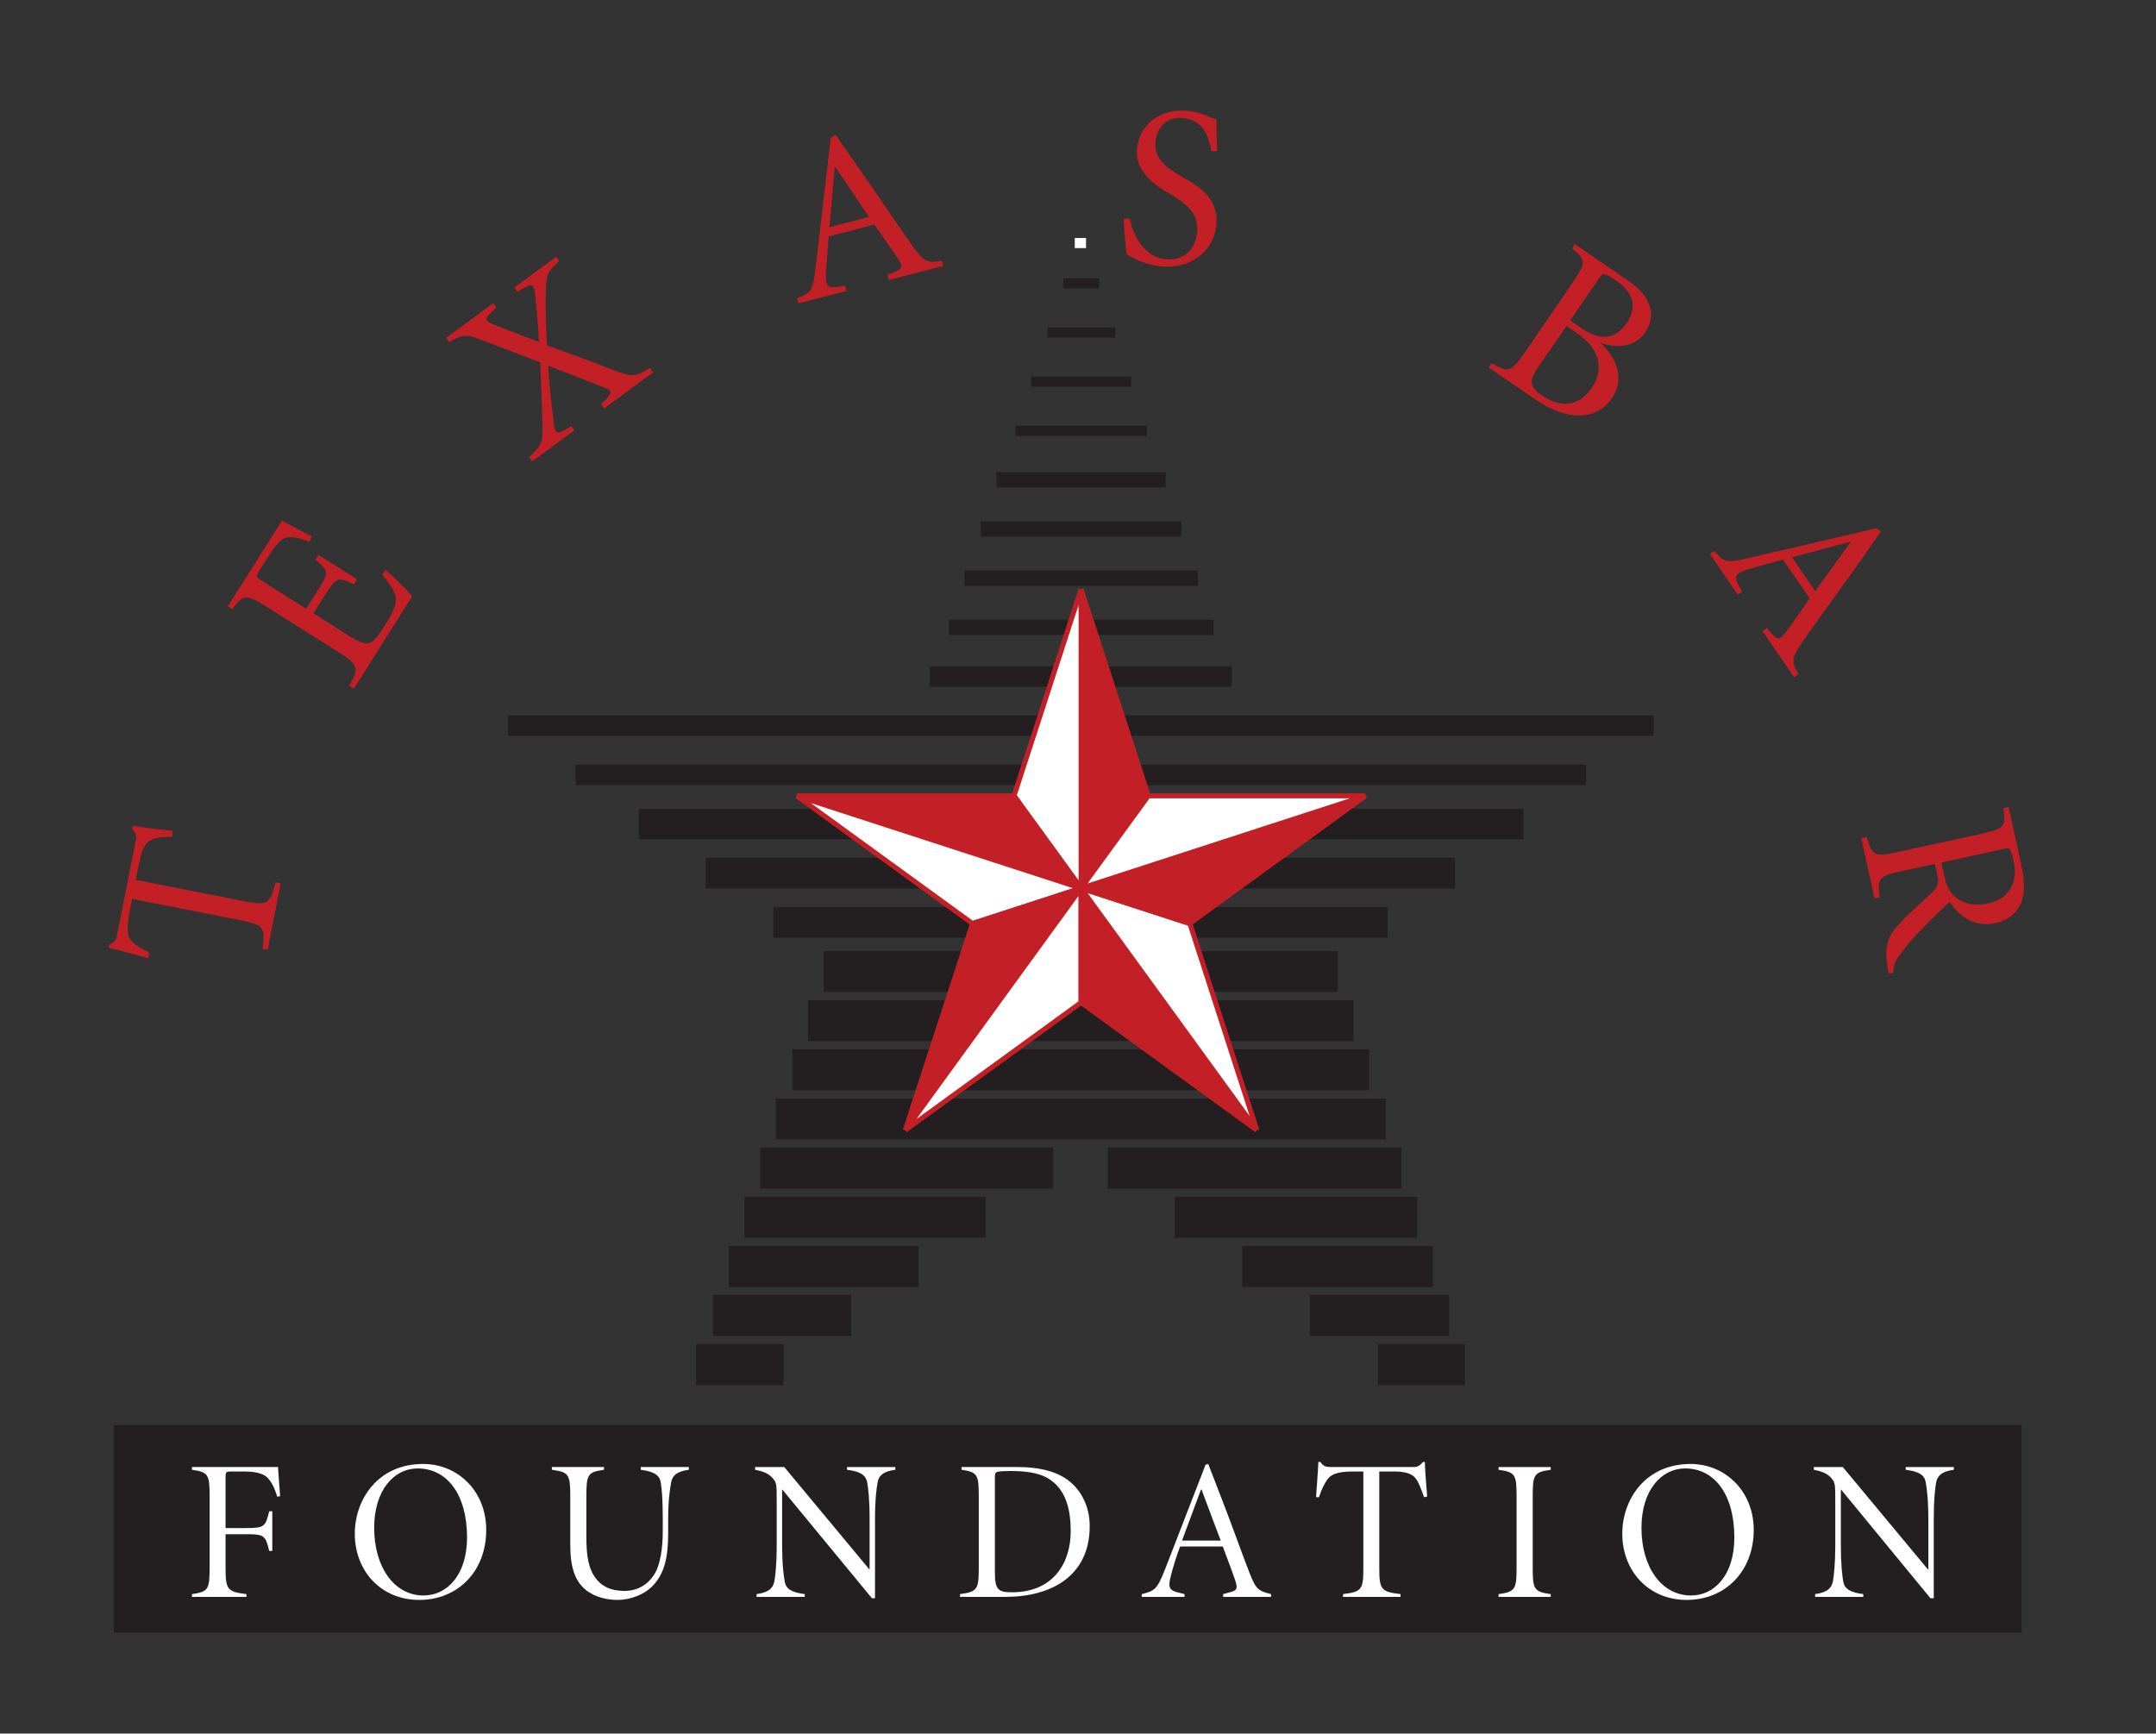 <?xml version="1.0" encoding="UTF-8" standalone="no"?>
<svg xmlns="http://www.w3.org/2000/svg" xmlns:xlink="http://www.w3.org/1999/xlink" xmlns:serif="http://www.serif.com/" width="100%" height="100%" viewBox="0 0 2130 1713" version="1.1" xml:space="preserve" style="fill-rule:evenodd;clip-rule:evenodd;">
    <rect x="0" y="0" width="2130" height="1713" fill="#333333" stroke="none"/>
    <g id="Layer-1" serif:id="Layer 1" transform="matrix(4.167,0,0,4.167,0,0)">
        <g transform="matrix(-1,0,0,1,506.258,314.015)">
            <rect x="26.957" y="23.861" width="452.344" height="49.263" style="fill:rgb(35,31,32);"></rect>
        </g>
        <g transform="matrix(1,0,0,1,0,236.166)">
            <rect x="331.413" y="87.238" width="11.169" height="0.358" style="fill:rgb(35,31,32);"></rect>
        </g>
        <g transform="matrix(-1,0,0,1,673.995,236.165)">
            <rect x="331.413" y="87.239" width="11.169" height="0.357" style="fill:none;stroke:rgb(35,31,32);stroke-width:9.42px;"></rect>
        </g>
        <g transform="matrix(1,0,0,1,0,212.853)">
            <rect x="315.248" y="98.904" width="23.607" height="0.339" style="fill:rgb(35,31,32);"></rect>
        </g>
        <g transform="matrix(-1,0,0,1,654.102,212.855)">
            <rect x="315.247" y="98.902" width="23.608" height="0.341" style="fill:none;stroke:rgb(35,31,32);stroke-width:9.42px;"></rect>
        </g>
        <g transform="matrix(1,0,0,1,0,189.614)">
            <rect x="299.217" y="110.523" width="35.779" height="0.34" style="fill:rgb(35,31,32);"></rect>
        </g>
        <g transform="matrix(-1,0,0,1,634.213,189.615)">
            <rect x="299.217" y="110.522" width="35.779" height="0.341" style="fill:none;stroke:rgb(35,31,32);stroke-width:9.42px;"></rect>
        </g>
        <g transform="matrix(1,0,0,1,0,166.302)">
            <rect x="283.19" y="122.188" width="48.085" height="0.322" style="fill:rgb(35,31,32);"></rect>
        </g>
        <g transform="matrix(-1,0,0,1,614.465,166.299)">
            <rect x="283.19" y="122.19" width="48.085" height="0.321" style="fill:none;stroke:rgb(35,31,32);stroke-width:9.42px;"></rect>
        </g>
        <g transform="matrix(1,0,0,1,0,142.979)">
            <rect x="267.344" y="133.863" width="60.205" height="0.295" style="fill:rgb(35,31,32);"></rect>
        </g>
        <g transform="matrix(-1,0,0,1,594.893,142.979)">
            <rect x="267.344" y="133.863" width="60.205" height="0.295" style="fill:none;stroke:rgb(35,31,32);stroke-width:9.42px;"></rect>
        </g>
        <g transform="matrix(1,0,0,1,0,119.667)">
            <rect x="188.65" y="145.519" width="135.177" height="0.295" style="fill:rgb(35,31,32);"></rect>
        </g>
        <g transform="matrix(-1,0,0,1,512.477,119.668)">
            <rect x="188.65" y="145.518" width="135.177" height="0.296" style="fill:none;stroke:rgb(35,31,32);stroke-width:9.42px;"></rect>
        </g>
        <g transform="matrix(1,0,0,1,0,236.169)">
            <rect x="169.716" y="87.237" width="11.353" height="0.357" style="fill:none;stroke:rgb(35,31,32);stroke-width:9.42px;"></rect>
        </g>
        <g transform="matrix(1,0,0,1,0,212.853)">
            <rect x="173.758" y="98.904" width="23.337" height="0.339" style="fill:rgb(35,31,32);"></rect>
        </g>
        <g transform="matrix(1,0,0,1,0,212.855)">
            <rect x="173.759" y="98.902" width="23.336" height="0.341" style="fill:none;stroke:rgb(35,31,32);stroke-width:9.42px;"></rect>
        </g>
        <g transform="matrix(1,0,0,1,0,189.614)">
            <rect x="177.481" y="110.523" width="35.6" height="0.34" style="fill:rgb(35,31,32);"></rect>
        </g>
        <g transform="matrix(1,0,0,1,0,189.615)">
            <rect x="177.481" y="110.522" width="35.6" height="0.341" style="fill:none;stroke:rgb(35,31,32);stroke-width:9.42px;"></rect>
        </g>
        <g transform="matrix(1,0,0,1,0,166.302)">
            <rect x="181.202" y="122.188" width="47.772" height="0.322" style="fill:rgb(35,31,32);stroke:rgb(35,31,32);stroke-width:9.42px;"></rect>
        </g>
        <g transform="matrix(1,0,0,1,0,142.979)">
            <rect x="184.928" y="133.863" width="60.071" height="0.295" style="fill:rgb(35,31,32);"></rect>
        </g>
        <g transform="matrix(1,0,0,1,0,142.979)">
            <rect x="184.928" y="133.863" width="60.073" height="0.295" style="fill:none;stroke:rgb(35,31,32);stroke-width:9.42px;"></rect>
        </g>
        <g transform="matrix(1,0,0,1,0,96.354)">
            <rect x="192.555" y="157.19" width="127.367" height="0.266" style="fill:rgb(35,31,32);"></rect>
        </g>
        <g transform="matrix(1,0,0,1,0,96.353)">
            <rect x="192.555" y="157.19" width="127.367" height="0.267" style="fill:none;stroke:rgb(35,31,32);stroke-width:9.42px;"></rect>
        </g>
        <g transform="matrix(1,0,0,1,0,73.041)">
            <rect x="196.281" y="168.856" width="119.921" height="0.247" style="fill:rgb(35,31,32);"></rect>
        </g>
        <g transform="matrix(1,0,0,1,0,73.041)">
            <rect x="196.281" y="168.856" width="119.919" height="0.247" style="fill:none;stroke:rgb(35,31,32);stroke-width:9.42px;"></rect>
        </g>
        <g transform="matrix(1,0,0,1,0,49.725)">
            <rect x="200.003" y="180.523" width="112.472" height="0.229" style="fill:rgb(35,31,32);"></rect>
        </g>
        <g transform="matrix(-1,0,0,1,512.478,49.726)">
            <rect x="200.003" y="180.522" width="112.472" height="0.23" style="fill:none;stroke:rgb(35,31,32);stroke-width:9.42px;"></rect>
        </g>
        <g transform="matrix(1,0,0,1,0,26.413)">
            <rect x="186.879" y="192.183" width="138.582" height="0.221" style="fill:rgb(35,31,32);"></rect>
        </g>
        <g transform="matrix(1,0,0,1,0,26.41)">
            <rect x="186.879" y="192.184" width="138.582" height="0.222" style="fill:none;stroke:rgb(35,31,32);stroke-width:7.07px;"></rect>
        </g>
        <g transform="matrix(1,0,0,1,0,3.099)">
            <rect x="170.852" y="203.852" width="170.593" height="0.197" style="fill:rgb(35,31,32);"></rect>
        </g>
        <g transform="matrix(-1,0,0,1,512.297,3.099)">
            <rect x="170.852" y="203.852" width="170.593" height="0.197" style="fill:none;stroke:rgb(35,31,32);stroke-width:7.07px;"></rect>
        </g>
        <g transform="matrix(1,0,0,1,0,-20.222)">
            <rect x="155.005" y="215.526" width="202.651" height="0.17" style="fill:rgb(35,31,32);stroke:rgb(35,31,32);stroke-width:7.07px;"></rect>
        </g>
        <g transform="matrix(1,0,0,1,0,-43.536)">
            <rect x="138.794" y="227.189" width="234.89" height="0.158" style="fill:rgb(35,31,32);"></rect>
        </g>
        <g transform="matrix(-1,0,0,1,512.478,-43.535)">
            <rect x="138.794" y="227.189" width="234.89" height="0.157" style="fill:none;stroke:rgb(35,31,32);stroke-width:4.71px;"></rect>
        </g>
        <g transform="matrix(1,0,0,1,0,-66.849)">
            <rect x="122.764" y="238.86" width="266.951" height="0.129" style="fill:rgb(35,31,32);"></rect>
        </g>
        <g transform="matrix(1,0,0,1,0,-66.849)">
            <rect x="122.763" y="238.86" width="266.952" height="0.129" style="fill:none;stroke:rgb(35,31,32);stroke-width:4.71px;"></rect>
        </g>
        <g transform="matrix(1,0,0,1,0,-90.162)">
            <rect x="222.796" y="250.521" width="66.884" height="0.12" style="fill:rgb(35,31,32);"></rect>
        </g>
        <g transform="matrix(-1,0,0,1,512.478,-90.163)">
            <rect x="222.796" y="250.522" width="66.886" height="0.119" style="fill:none;stroke:rgb(35,31,32);stroke-width:4.71px;"></rect>
        </g>
        <g transform="matrix(1,0,0,1,0,-113.476)">
            <rect x="226.702" y="262.182" width="59.258" height="0.112" style="fill:rgb(35,31,32);"></rect>
        </g>
        <g transform="matrix(1,0,0,1,0,-113.476)">
            <rect x="226.702" y="262.183" width="59.258" height="0.11" style="fill:none;stroke:rgb(35,31,32);stroke-width:3.53px;"></rect>
        </g>
        <g transform="matrix(1,0,0,1,0,-136.789)">
            <rect x="230.422" y="273.844" width="51.812" height="0.101" style="fill:rgb(35,31,32);"></rect>
        </g>
        <g transform="matrix(-1,0,0,1,512.654,-136.789)">
            <rect x="230.421" y="273.844" width="51.812" height="0.101" style="fill:none;stroke:rgb(35,31,32);stroke-width:3.53px;"></rect>
        </g>
        <g transform="matrix(1,0,0,1,0,-160.102)">
            <rect x="234.287" y="285.507" width="44.041" height="0.088" style="fill:rgb(35,31,32);stroke:rgb(35,31,32);stroke-width:3.53px;"></rect>
        </g>
        <g transform="matrix(1,0,0,1,0,-183.413)">
            <rect x="238.009" y="297.168" width="36.598" height="0.077" style="fill:rgb(35,31,32);"></rect>
        </g>
        <g transform="matrix(1,0,0,1,0,-183.415)">
            <rect x="238.009" y="297.168" width="36.599" height="0.079" style="fill:none;stroke:rgb(35,31,32);stroke-width:3.53px;"></rect>
        </g>
        <g transform="matrix(1,0,0,1,0,-206.663)">
            <rect x="241.914" y="308.797" width="28.833" height="0.069" style="fill:rgb(35,31,32);stroke:rgb(35,31,32);stroke-width:2.35px;"></rect>
        </g>
        <g transform="matrix(1,0,0,1,0,-229.975)">
            <rect x="245.636" y="320.458" width="21.386" height="0.059" style="fill:rgb(35,31,32);"></rect>
        </g>
        <g transform="matrix(-1,0,0,1,512.655,-229.976)">
            <rect x="245.634" y="320.458" width="21.387" height="0.06" style="fill:none;stroke:rgb(35,31,32);stroke-width:2.35px;"></rect>
        </g>
        <g transform="matrix(1,0,0,1,0,-253.29)">
            <rect x="249.541" y="332.12" width="13.757" height="0.05" style="fill:rgb(35,31,32);"></rect>
        </g>
        <g transform="matrix(1,0,0,1,0,-253.29)">
            <rect x="249.541" y="332.12" width="13.759" height="0.05" style="fill:none;stroke:rgb(35,31,32);stroke-width:2.35px;"></rect>
        </g>
        <g transform="matrix(1,0,0,1,0,-276.603)">
            <rect x="253.265" y="343.781" width="6.128" height="0.041" style="fill:rgb(35,31,32);"></rect>
        </g>
        <g transform="matrix(1,0,0,1,0,-276.604)">
            <rect x="253.267" y="343.781" width="6.128" height="0.042" style="fill:none;stroke:rgb(35,31,32);stroke-width:2.35px;"></rect>
        </g>
        <g transform="matrix(1,0,0,1,0,-295.729)">
            <rect x="255.992" y="353.344" width="0.316" height="0.041" style="fill:rgb(131,141,154);"></rect>
        </g>
        <g transform="matrix(1,0,0,1,0,-295.73)">
            <rect x="255.99" y="353.344" width="0.316" height="0.042" style="fill:none;stroke:white;stroke-width:2.35px;"></rect>
        </g>
        <g transform="matrix(1,0,0,1,256.308,210.619)">
            <path d="M0,-70.877L15.939,-21.905L0,0L0,-70.877" style="fill:rgb(194,32,38);fill-rule:nonzero;stroke:rgb(194,32,38);stroke-width:1.18px;"></path>
        </g>
        <g transform="matrix(1,0,0,1,256.308,210.619)">
            <path d="M0,-70.877L-15.893,-21.905L0,0L0,-70.877" style="fill:white;fill-rule:nonzero;stroke:rgb(194,32,38);stroke-width:1.18px;"></path>
        </g>
        <g transform="matrix(1,0,0,1,188.88,210.619)">
            <path d="M0,-21.905L51.535,-21.905L67.428,0L0,-21.905" style="fill:rgb(194,32,38);fill-rule:nonzero;stroke:rgb(194,32,38);stroke-width:1.18px;"></path>
        </g>
        <g transform="matrix(1,0,0,1,188.88,218.996)">
            <path d="M0,-30.282L41.681,0L67.428,-8.377L0,-30.282" style="fill:white;fill-rule:nonzero;stroke:rgb(194,32,38);stroke-width:1.18px;"></path>
        </g>
        <g transform="matrix(1,0,0,1,214.622,210.619)">
            <path d="M0,57.387L15.939,8.377L41.685,0L0,57.387" style="fill:rgb(194,32,38);fill-rule:nonzero;stroke:rgb(194,32,38);stroke-width:1.18px;"></path>
        </g>
        <g transform="matrix(1,0,0,1,214.622,210.619)">
            <path d="M0,57.387L41.685,27.105L41.685,0L0,57.387" style="fill:white;fill-rule:nonzero;stroke:rgb(194,32,38);stroke-width:1.18px;"></path>
        </g>
        <g transform="matrix(1,0,0,1,297.989,210.619)">
            <path d="M0,57.387L-41.682,27.105L-41.682,0L0,57.387" style="fill:rgb(194,32,38);fill-rule:nonzero;stroke:rgb(194,32,38);stroke-width:1.18px;"></path>
        </g>
        <g transform="matrix(1,0,0,1,297.989,210.619)">
            <path d="M0,57.387L-15.889,8.377L-41.682,0L0,57.387" style="fill:white;fill-rule:nonzero;stroke:rgb(194,32,38);stroke-width:1.18px;"></path>
        </g>
        <g transform="matrix(1,0,0,1,323.735,218.996)">
            <path d="M0,-30.282L-41.681,0L-67.428,-8.377L0,-30.282" style="fill:rgb(194,32,38);fill-rule:nonzero;stroke:rgb(194,32,38);stroke-width:1.18px;"></path>
        </g>
        <g transform="matrix(1,0,0,1,323.735,210.619)">
            <path d="M0,-21.905L-51.488,-21.905L-67.428,0L0,-21.905" style="fill:white;fill-rule:nonzero;stroke:rgb(194,32,38);stroke-width:1.18px;"></path>
        </g>
        <g transform="matrix(1,0,0,1,57.607,209.359)">
            <path d="M0,4.292C5.902,5.446 6.357,5.088 7.719,-0.147L8.942,0.105L5.856,15.843L4.628,15.59C5.309,10.465 4.991,9.959 -0.865,8.805L-26.294,3.79L-26.791,6.315C-27.748,11.113 -27.338,12.737 -26.473,13.713C-25.838,14.472 -24.431,15.41 -22.205,16.527L-22.48,17.862C-25.7,16.997 -29.109,16.021 -31.833,15.373L-31.694,14.614C-30.287,14.039 -30.062,13.533 -29.79,12.052L-25.429,-10.033C-25.158,-11.404 -25.429,-11.767 -26.294,-12.812L-26.11,-13.57C-23.842,-13.175 -19.891,-12.669 -16.712,-12.342L-16.804,-10.935C-19.481,-10.935 -21.114,-10.612 -22.117,-10.001C-23.341,-9.278 -24.067,-7.687 -24.702,-4.333L-25.429,-0.723L0,4.292Z" style="fill:rgb(194,32,38);fill-rule:nonzero;"></path>
        </g>
        <g transform="matrix(1,0,0,1,63.325,142.773)">
            <path d="M0,1.187C-5.083,-2.024 -5.63,-1.844 -8.262,1.693L-9.306,1.007L3.542,-19.348C4.361,-18.878 7.857,-16.965 10.626,-15.557L10.038,-14.292C7.402,-15.304 5.902,-15.557 4.679,-15.341C3.455,-15.088 2.135,-13.754 0.364,-10.939L-1.858,-7.401C-2.677,-6.1 -2.677,-5.957 -1.315,-5.092L9.265,1.587L12.218,-3.105C14.757,-7.112 14.578,-7.401 11.445,-10.037L12.172,-11.192L21.345,-5.414L20.618,-4.223C18.755,-5.092 17.756,-5.524 16.846,-5.271C15.939,-4.982 15.213,-4.006 13.943,-2.024L10.99,2.668L19.21,7.866C21.841,9.527 23.433,10.139 24.523,9.596C25.655,9.058 26.699,7.397 28.106,5.23C29.744,2.562 30.922,0.249 30.425,-1.481C30.107,-2.783 28.972,-4.549 27.292,-6.569L28.153,-7.654C29.335,-6.605 33.42,-2.599 34.423,-1.408L20.572,20.535L19.481,19.85C21.841,15.516 21.754,14.941 16.712,11.726L0,1.187Z" style="fill:rgb(194,32,38);fill-rule:nonzero;"></path>
        </g>
        <g transform="matrix(1,0,0,1,116.907,98.415)">
            <path d="M0,-26.524L0.772,-25.517L-0.501,-24.289C-1.909,-22.986 -1.997,-22.375 -0.271,-21.652C2.861,-20.355 6.767,-18.874 10.897,-17.324C10.718,-20.355 10.4,-24.468 9.945,-28.728C9.715,-30.857 9.311,-31.253 7.54,-30.209L5.814,-29.233L5.042,-30.241L14.941,-37.532L15.709,-36.524C12.807,-33.889 12.623,-33.42 12.489,-29.123C12.443,-27.14 12.397,-24.072 12.761,-16.528C18.207,-14.545 23.93,-12.484 28.741,-10.576C32.964,-8.915 33.921,-9.131 37.187,-11.15L37.959,-10.138L26.335,-1.55L25.562,-2.599L26.699,-3.68C28.198,-5.125 28.152,-5.773 26.653,-6.385C23.883,-7.54 18.754,-9.49 13.032,-11.693C13.303,-7.94 13.759,-2.884 14.439,2.277C14.624,4.043 15.028,4.692 16.845,3.648L18.524,2.599L19.297,3.611L9.265,11.008L8.492,10C10.897,7.871 11.624,6.822 11.716,4.223C11.762,2.636 11.486,-4.619 11.169,-12.484C5.855,-14.508 0.906,-16.418 -2.135,-17.577C-6.22,-19.164 -6.946,-19.306 -10.396,-17.287L-11.123,-18.295L0,-26.524Z" style="fill:rgb(194,32,38);fill-rule:nonzero;"></path>
        </g>
        <g transform="matrix(1,0,0,1,196.64,49.985)">
            <path d="M0,3.896L9.403,1.439L1.366,-10.433L1.274,-10.396L0,3.896ZM13.759,15.189L15.396,14.541C17.347,13.818 17.393,13.17 16.441,11.656C15.714,10.465 13.124,6.748 10.626,3.279L-0.133,6.058C-0.317,7.613 -0.635,12.089 -0.814,14.541C-0.998,17.862 -0.359,18.441 2.093,18.041L3.726,17.788L4.043,19.017L-7.355,21.942L-7.673,20.714C-4.31,19.449 -3.947,19.017 -3.312,13.818L0.322,-17.255L1.454,-18.046L7.811,-8.915C12.08,-2.82 16.169,3.353 19.619,8.225C22.48,12.231 23.249,12.447 26.658,11.836L26.975,13.064L14.076,16.417L13.759,15.189Z" style="fill:rgb(194,32,38);fill-rule:nonzero;"></path>
        </g>
        <g transform="matrix(1,0,0,1,267.794,37.638)">
            <path d="M0,14.187C0.594,16.855 2.728,23.208 8.538,23.819C12.669,24.252 15.576,21.763 16.031,17.503C16.528,12.848 13.216,10.576 9.9,8.52C8.175,7.434 1.091,4.081 1.771,-2.488C2.364,-7.866 6.951,-12.089 14.122,-11.33C15.668,-11.15 17.485,-10.607 18.575,-10.106C19.256,-9.816 19.983,-9.453 20.571,-9.31C20.618,-7.36 20.71,-5.124 20.797,-1.803L19.39,-1.803C18.801,-5.124 17.71,-9.094 12.715,-9.637C8.854,-10.069 6.541,-7.434 6.178,-4.223C5.723,-0.179 8.446,1.951 12.397,4.26C15.848,6.21 21.299,9.058 20.571,15.843C19.891,22.159 14.214,26.276 7.269,25.517C5.312,25.301 3.496,24.721 2.181,24.146C0.865,23.566 -0.087,23.028 -0.681,22.665C-0.998,21.188 -1.178,17.25 -1.407,14.256L0,14.187Z" style="fill:rgb(194,32,38);fill-rule:nonzero;"></path>
        </g>
        <g transform="matrix(1,0,0,1,371.415,79.362)">
            <path d="M0,-2.057L-6.813,7.792C-8.855,10.823 -8.993,12.268 -5.677,14.508C-1.862,17.107 2.678,17.429 5.948,12.631C9.353,7.686 7.264,2.921 2.59,-0.253L0,-2.057ZM0.86,-3.395L3.722,-1.408C8.083,1.549 11.671,1.007 14.215,-2.71C16.073,-5.415 17.029,-9.242 11.671,-12.885C10.171,-13.934 9.444,-14.219 8.989,-14.33C8.671,-14.435 8.4,-14.33 7.765,-13.428L0.86,-3.395ZM14.122,-13.138C17.389,-10.935 18.842,-9.095 19.615,-7.038C20.434,-4.909 20.116,-2.71 18.57,-0.433C15.848,3.537 10.76,2.921 8.221,1.982L8.129,2.056C11.85,5.483 13.893,10.464 10.76,15.047C8.538,18.262 5.405,19.417 1.77,19.127C-1.407,18.8 -4.632,17.287 -8.082,14.904L-18.483,7.76L-17.756,6.748C-13.805,9.057 -13.216,8.984 -9.808,4.075L1.362,-12.237C4.72,-17.219 4.633,-17.72 1.27,-20.43L1.95,-21.474L14.122,-13.138Z" style="fill:rgb(194,32,38);fill-rule:nonzero;"></path>
        </g>
        <g transform="matrix(1,0,0,1,424.859,153.74)">
            <path d="M0,-21.616L5.492,-13.566L13.897,-25.19L13.851,-25.296L0,-21.616ZM-5.948,-4.835L-4.811,-3.496C-3.45,-1.946 -2.861,-2.126 -1.726,-3.533C-0.865,-4.582 1.772,-8.336 4.177,-11.836L-2.135,-21.036C-3.635,-20.678 -7.945,-19.449 -10.31,-18.764C-13.534,-17.825 -13.806,-17.034 -12.623,-14.868L-11.805,-13.424L-12.849,-12.701L-19.481,-22.412L-18.436,-23.097C-16.119,-20.388 -15.576,-20.208 -10.488,-21.363L19.979,-28.475L21.114,-27.716L14.711,-18.621C10.397,-12.558 5.993,-6.601 2.59,-1.693C-0.226,2.383 -0.18,3.178 1.545,6.136L0.501,6.859L-6.992,-4.113L-5.948,-4.835Z" style="fill:rgb(194,32,38);fill-rule:nonzero;"></path>
        </g>
        <g transform="matrix(1,0,0,1,460.275,217.662)">
            <path d="M0,-13.142L0.681,-10.037C1.182,-7.834 1.816,-6.173 3.316,-4.981C5.63,-3.072 8.445,-2.856 11.081,-3.431C16.712,-4.66 18.073,-9.241 17.167,-13.248C16.804,-15.088 16.527,-15.81 16.256,-16.206C16.077,-16.496 15.76,-16.606 14.715,-16.353L0,-13.142ZM-9.127,-11.155C-14.982,-9.889 -15.254,-9.389 -14.619,-4.913L-15.848,-4.623L-18.98,-18.915L-17.706,-19.168C-16.437,-14.729 -15.936,-14.402 -10.125,-15.667L9.218,-19.891C15.078,-21.151 15.35,-21.694 14.715,-26.022L15.938,-26.312L18.936,-12.673C19.665,-9.241 19.891,-6.104 18.978,-3.795C18.073,-1.375 15.984,0.538 12.852,1.224C8.404,2.199 4.632,0.175 1.954,-3.795C0.547,-2.493 -2.678,0.538 -4.674,2.668C-7.126,5.194 -8.309,6.638 -9.624,8.441C-10.714,9.849 -11.349,11.04 -11.441,13.06L-12.485,13.17L-12.623,12.411C-13.801,6.206 -12.352,3.929 -9.854,1.261C-7.807,-0.942 -4.311,-4.08 -2.135,-6.104C-0.906,-7.296 -0.543,-8.265 -0.906,-9.927L-1.541,-12.815L-9.127,-11.155Z" style="fill:rgb(194,32,38);fill-rule:nonzero;"></path>
        </g>
        <g transform="matrix(1,0,0,1,49.705,371.803)">
            <path d="M0,-17.072C0,-22.196 -0.363,-22.739 -4.177,-23.282L-4.177,-23.93L16.21,-23.93C16.257,-23.134 16.482,-19.671 16.708,-17.035L16.027,-16.892C15.346,-19.238 14.532,-20.467 13.892,-21.221C13.17,-22.052 11.762,-22.882 8.128,-22.882L5.221,-22.882C3.906,-22.882 3.768,-22.812 3.768,-21.474L3.768,-9.459L8.947,-9.459C13.032,-9.459 13.257,-9.927 14.123,-13.427L14.849,-13.427L14.849,-4.045L14.123,-4.045C13.257,-7.545 13.032,-8.014 8.947,-8.014L3.768,-8.014L3.768,-0.001C3.768,5.086 4.177,5.666 8.717,6.204L8.717,6.858L-4.177,6.858L-4.177,6.204C-0.363,5.666 0,5.086 0,-0.001L0,-17.072Z" style="fill:white;fill-rule:nonzero;"></path>
        </g>
        <g transform="matrix(1,0,0,1,49.7,354.73)">
            <path d="M0,17.072C0,19.662 -0.099,21.042 -0.658,21.879C-0.798,22.092 -0.969,22.265 -1.178,22.413C-1.38,22.559 -1.622,22.684 -1.914,22.79C-2.42,22.978 -3.075,23.121 -4.172,23.272L-4.177,23.272L-4.177,23.935L8.726,23.935L8.726,23.272L8.722,23.272C7.417,23.121 6.638,22.978 6.035,22.79C5.688,22.684 5.402,22.559 5.164,22.413C4.915,22.265 4.715,22.092 4.547,21.879C4.381,21.667 4.25,21.419 4.145,21.125C4.043,20.843 3.967,20.51 3.912,20.112C3.792,19.266 3.776,18.153 3.776,17.072L3.776,9.058L3.772,9.063L8.952,9.063C10.088,9.063 10.808,9.1 11.362,9.192C11.67,9.238 11.93,9.307 12.153,9.394C12.383,9.486 12.574,9.596 12.744,9.735C13.066,10.002 13.306,10.37 13.524,10.93C13.733,11.473 13.91,12.172 14.122,13.028L14.122,13.033L14.858,13.033L14.858,3.639L14.122,3.639L14.122,3.644C13.91,4.5 13.733,5.199 13.524,5.742C13.306,6.303 13.066,6.671 12.744,6.938C12.574,7.076 12.383,7.186 12.153,7.278C11.93,7.366 11.67,7.434 11.362,7.48C10.808,7.573 10.088,7.609 8.952,7.609L3.772,7.609L3.776,7.614L3.776,-4.402C3.776,-5.069 3.811,-5.418 4.009,-5.602C4.103,-5.694 4.239,-5.744 4.443,-5.773C4.634,-5.8 4.876,-5.804 5.226,-5.804L8.133,-5.804C8.998,-5.804 9.782,-5.758 10.465,-5.661C11.082,-5.574 11.633,-5.449 12.105,-5.289C12.521,-5.142 12.889,-4.962 13.2,-4.755C13.464,-4.58 13.692,-4.378 13.892,-4.149C14.288,-3.679 14.633,-3.164 14.945,-2.579C15.357,-1.802 15.721,-0.873 16.026,0.185L16.031,0.185L16.712,0.043L16.716,0.043L16.716,0.038C16.486,-2.657 16.261,-6.116 16.22,-6.858L16.22,-6.863L-4.177,-6.863L-4.177,-6.204L-4.172,-6.204C-3.367,-6.089 -2.535,-5.951 -1.914,-5.726C-1.622,-5.62 -1.38,-5.501 -1.178,-5.354C-0.969,-5.206 -0.798,-5.032 -0.658,-4.82C-0.518,-4.609 -0.405,-4.365 -0.315,-4.074C-0.23,-3.789 -0.164,-3.453 -0.115,-3.054C-0.014,-2.203 0,-1.085 0,0.001L0,17.072ZM0.009,0.001C0.009,-1.085 -0.005,-2.203 -0.108,-3.054C-0.157,-3.458 -0.221,-3.789 -0.309,-4.074C-0.396,-4.369 -0.508,-4.616 -0.651,-4.824C-0.792,-5.036 -0.961,-5.211 -1.173,-5.363C-1.375,-5.505 -1.617,-5.629 -1.909,-5.736C-2.532,-5.961 -3.365,-6.099 -4.172,-6.214L-4.168,-6.209L-4.168,-6.858L-4.172,-6.853L16.215,-6.853L16.21,-6.858C16.254,-6.116 16.478,-2.657 16.707,0.038L16.712,0.033L16.031,0.176L16.036,0.18C15.729,-0.878 15.364,-1.807 14.952,-2.584C14.64,-3.173 14.297,-3.684 13.901,-4.149C13.696,-4.388 13.469,-4.585 13.204,-4.765C12.894,-4.972 12.526,-5.152 12.107,-5.298C11.636,-5.459 11.084,-5.583 10.465,-5.671C9.784,-5.768 8.998,-5.814 8.133,-5.814L5.226,-5.814C4.876,-5.814 4.634,-5.809 4.443,-5.782C4.234,-5.754 4.099,-5.703 4.002,-5.612C3.802,-5.427 3.768,-5.074 3.768,-4.402L3.768,7.619L8.952,7.619C10.088,7.619 10.808,7.582 11.362,7.49C11.672,7.439 11.933,7.37 12.158,7.288C12.386,7.195 12.581,7.085 12.749,6.947C13.073,6.68 13.314,6.312 13.531,5.742C13.74,5.199 13.92,4.5 14.131,3.644L14.127,3.649L14.854,3.649L14.849,3.644L14.849,13.028L14.854,13.024L14.127,13.024L14.131,13.028C13.92,12.172 13.74,11.473 13.531,10.93C13.314,10.36 13.073,9.992 12.749,9.725C12.581,9.588 12.386,9.477 12.158,9.385C11.933,9.302 11.672,9.233 11.362,9.182C10.808,9.092 10.088,9.053 8.952,9.053L3.768,9.053L3.768,17.072C3.768,18.153 3.783,19.266 3.903,20.112C3.958,20.512 4.034,20.848 4.138,21.134C4.241,21.428 4.375,21.672 4.54,21.884C4.708,22.095 4.91,22.274 5.159,22.422C5.398,22.569 5.686,22.693 6.03,22.799C6.635,22.987 7.415,23.13 8.722,23.282L8.717,23.277L8.717,23.93L8.722,23.926L-4.172,23.926L-4.168,23.93L-4.168,23.277L-4.172,23.282C-3.073,23.13 -2.42,22.987 -1.909,22.799C-1.617,22.693 -1.375,22.569 -1.173,22.422C-0.961,22.274 -0.792,22.095 -0.651,21.884C-0.09,21.047 0.009,19.662 0.009,17.072L0.009,0.001Z" style="fill:white;fill-rule:nonzero;"></path>
        </g>
        <g transform="matrix(1,0,0,1,100.425,348.193)">
            <path d="M0,30.141C5.631,30.141 10.309,25.196 10.309,16.391C10.309,6.069 5.493,0.005 -1.407,0.005C-6.946,0.005 -11.716,5.056 -11.716,14.114C-11.716,23.246 -7.084,30.141 0,30.141M-0.092,-1.044C8.037,-1.044 14.849,5.309 14.849,14.583C14.849,24.51 8.037,31.185 -1.044,31.185C-10.037,31.185 -16.303,24.368 -16.303,15.49C-16.303,7.44 -10.897,-1.044 -0.092,-1.044" style="fill:white;fill-rule:nonzero;"></path>
        </g>
        <g transform="matrix(1,0,0,1,84.118,362.846)">
            <path d="M0,0.837C0,1.932 0.097,3.018 0.288,4.062C0.474,5.087 0.754,6.09 1.12,7.037C1.481,7.977 1.932,8.873 2.457,9.706C2.981,10.538 3.588,11.316 4.257,12.015C4.931,12.724 5.679,13.358 6.481,13.91C7.292,14.472 8.167,14.949 9.083,15.332C10.017,15.723 11.006,16.026 12.025,16.229C13.069,16.431 14.157,16.537 15.263,16.537C16.385,16.537 17.492,16.431 18.554,16.229C19.601,16.031 20.618,15.732 21.579,15.336C22.531,14.949 23.442,14.467 24.284,13.901C25.125,13.335 25.91,12.682 26.619,11.96C27.329,11.229 27.971,10.419 28.525,9.549C29.086,8.666 29.567,7.714 29.954,6.716C30.754,4.641 31.161,2.355 31.161,-0.069C31.161,-2.323 30.761,-4.463 29.97,-6.422C29.592,-7.36 29.123,-8.262 28.576,-9.09C28.04,-9.909 27.421,-10.673 26.738,-11.362C26.062,-12.043 25.314,-12.664 24.519,-13.203C23.723,-13.736 22.87,-14.196 21.981,-14.564C21.087,-14.933 20.148,-15.218 19.192,-15.411C18.221,-15.603 17.218,-15.7 16.215,-15.7C13.628,-15.7 11.24,-15.213 9.122,-14.252C8.133,-13.801 7.195,-13.239 6.334,-12.591C5.509,-11.965 4.741,-11.243 4.055,-10.452C3.393,-9.684 2.794,-8.837 2.282,-7.931C1.783,-7.056 1.355,-6.119 1.014,-5.143C0.679,-4.191 0.423,-3.193 0.253,-2.185C0.085,-1.187 0,-0.171 0,0.837M16.215,-15.691C17.218,-15.691 18.219,-15.595 19.189,-15.401C20.146,-15.208 21.084,-14.923 21.977,-14.555C22.865,-14.187 23.718,-13.727 24.512,-13.193C25.31,-12.66 26.055,-12.039 26.731,-11.358C27.414,-10.668 28.033,-9.904 28.569,-9.086C29.114,-8.253 29.583,-7.36 29.96,-6.422C30.751,-4.463 31.152,-2.323 31.152,-0.069C31.152,2.355 30.747,4.637 29.947,6.711C29.56,7.709 29.08,8.666 28.518,9.545C27.964,10.414 27.322,11.224 26.611,11.95C25.905,12.678 25.121,13.33 24.279,13.892C23.437,14.457 22.527,14.941 21.575,15.327C20.615,15.723 19.599,16.022 18.552,16.22C17.49,16.422 16.383,16.527 15.263,16.527C14.157,16.527 13.069,16.422 12.027,16.22C11.008,16.017 10.019,15.713 9.087,15.327C8.17,14.941 7.296,14.462 6.486,13.901C5.686,13.349 4.938,12.714 4.264,12.01C3.595,11.307 2.99,10.533 2.466,9.701C1.939,8.868 1.491,7.972 1.127,7.033C0.764,6.086 0.483,5.087 0.297,4.057C0.106,3.018 0.009,1.932 0.009,0.837C0.009,-0.171 0.094,-1.187 0.262,-2.181C0.433,-3.193 0.688,-4.186 1.021,-5.143C1.364,-6.114 1.79,-7.053 2.289,-7.931C2.801,-8.833 3.399,-9.679 4.062,-10.442C4.748,-11.243 5.516,-11.961 6.341,-12.586C7.199,-13.234 8.138,-13.791 9.126,-14.242C11.243,-15.204 13.628,-15.691 16.215,-15.691" style="fill:white;fill-rule:nonzero;"></path>
        </g>
        <g transform="matrix(1,0,0,1,88.713,364.226)">
            <path d="M0,-1.919C0,-4.108 0.281,-6.137 0.833,-7.94C1.352,-9.648 2.107,-11.133 3.077,-12.365C3.542,-12.959 4.057,-13.487 4.611,-13.948C5.157,-14.399 5.746,-14.785 6.359,-15.093C6.969,-15.401 7.613,-15.632 8.271,-15.788C8.931,-15.944 9.616,-16.024 10.304,-16.024C12.015,-16.024 13.611,-15.649 15.044,-14.914C16.47,-14.183 17.715,-13.102 18.745,-11.703C19.794,-10.281 20.604,-8.547 21.156,-6.556C21.726,-4.495 22.016,-2.167 22.016,0.358C22.016,2.493 21.74,4.462 21.197,6.219C20.682,7.884 19.934,9.333 18.975,10.534C18.51,11.108 17.996,11.629 17.446,12.075C16.9,12.517 16.312,12.894 15.695,13.192C15.083,13.496 14.435,13.722 13.77,13.873C13.103,14.025 12.411,14.102 11.711,14.102C9.982,14.102 8.36,13.694 6.896,12.885C6.187,12.493 5.515,12.006 4.894,11.444C4.283,10.884 3.712,10.234 3.202,9.518C2.691,8.804 2.233,8.013 1.837,7.162C1.444,6.315 1.104,5.4 0.834,4.435C0.281,2.475 0,0.34 0,-1.919M11.711,14.112C12.411,14.112 13.105,14.034 13.772,13.883C14.437,13.73 15.086,13.501 15.7,13.202C16.316,12.898 16.905,12.52 17.45,12.079C18.002,11.638 18.518,11.113 18.98,10.538C19.941,9.338 20.691,7.884 21.206,6.224C21.749,4.466 22.025,2.493 22.025,0.358C22.025,-2.172 21.735,-4.495 21.165,-6.56C20.613,-8.552 19.801,-10.286 18.754,-11.708C17.722,-13.11 16.475,-14.187 15.047,-14.923C13.614,-15.659 12.018,-16.031 10.304,-16.031C9.614,-16.031 8.931,-15.953 8.271,-15.797C7.611,-15.641 6.964,-15.406 6.355,-15.098C5.741,-14.794 5.152,-14.408 4.604,-13.957C4.052,-13.497 3.535,-12.964 3.068,-12.374C2.1,-11.142 1.343,-9.651 0.823,-7.944C0.271,-6.137 -0.009,-4.112 -0.009,-1.919C-0.009,0.34 0.271,2.475 0.826,4.438C1.097,5.4 1.435,6.32 1.831,7.167C2.226,8.013 2.684,8.809 3.192,9.521C3.705,10.239 4.276,10.888 4.887,11.449C5.508,12.015 6.182,12.503 6.891,12.889C8.358,13.698 9.98,14.112 11.711,14.112" style="fill:white;fill-rule:nonzero;"></path>
        </g>
        <g transform="matrix(1,0,0,1,143.196,379.378)">
            <path d="M0,-31.506L0,-30.858C-3.813,-30.315 -4.177,-29.772 -4.177,-24.648L-4.177,-14.614C-4.177,-10.571 -3.675,-7.54 -2.176,-5.41C-0.727,-3.317 1.5,-2.125 4.816,-2.125C7.903,-2.125 10.309,-3.569 11.809,-5.847C13.396,-8.189 13.943,-12.379 13.943,-16.349L13.943,-18.943C13.943,-23.925 13.713,-26.487 13.441,-27.969C13.124,-29.629 11.809,-30.457 8.722,-30.858L8.722,-31.506L20.116,-31.506L20.116,-30.858C17.531,-30.53 16.257,-29.629 15.939,-27.969C15.668,-26.487 15.213,-23.925 15.213,-18.911L15.213,-15.733C15.213,-10.249 14.394,-6.349 11.625,-3.427C9.582,-1.224 6.178,0 3.225,0C0.773,0 -2.176,-0.612 -4.356,-2.415C-6.854,-4.472 -7.99,-7.687 -7.99,-13.097L-7.99,-24.648C-7.99,-29.772 -8.354,-30.315 -12.351,-30.858L-12.351,-31.506L0,-31.506Z" style="fill:white;fill-rule:nonzero;"></path>
        </g>
        <g transform="matrix(1,0,0,1,130.841,379.378)">
            <path d="M0,-31.511L0,-30.853L0.004,-30.853C0.849,-30.737 1.72,-30.6 2.371,-30.374C2.675,-30.269 2.928,-30.15 3.14,-30.002C3.355,-29.855 3.533,-29.68 3.68,-29.468C3.827,-29.257 3.942,-29.013 4.034,-28.723C4.124,-28.438 4.193,-28.102 4.241,-27.702C4.347,-26.856 4.361,-25.734 4.361,-24.648L4.361,-13.097C4.361,-10.383 4.648,-8.225 5.242,-6.495C5.389,-6.064 5.559,-5.652 5.748,-5.272C5.934,-4.89 6.146,-4.526 6.373,-4.187C6.601,-3.855 6.852,-3.533 7.123,-3.238C7.39,-2.948 7.685,-2.668 7.997,-2.41C9.009,-1.573 10.251,-0.939 11.687,-0.525C12.316,-0.345 12.983,-0.212 13.667,-0.12C14.297,-0.037 14.941,0.005 15.58,0.005C16.318,0.005 17.082,-0.073 17.853,-0.221C18.628,-0.373 19.392,-0.598 20.123,-0.884C21.673,-1.495 23.009,-2.374 23.982,-3.423C24.325,-3.786 24.645,-4.168 24.932,-4.569C25.218,-4.959 25.479,-5.378 25.712,-5.81C25.942,-6.234 26.153,-6.689 26.335,-7.158C26.517,-7.618 26.678,-8.106 26.816,-8.62C27.333,-10.516 27.573,-12.775 27.573,-15.733L27.573,-18.911C27.573,-20.084 27.598,-21.202 27.648,-22.233C27.69,-23.12 27.754,-23.976 27.835,-24.767C27.987,-26.257 28.175,-27.288 28.3,-27.969C28.46,-28.806 28.865,-29.441 29.535,-29.91C30.213,-30.379 31.172,-30.692 32.472,-30.853L32.477,-30.853L32.477,-31.511L21.073,-31.511L21.073,-30.853L21.077,-30.853C21.862,-30.752 22.515,-30.627 23.071,-30.466C23.637,-30.306 24.095,-30.112 24.472,-29.882C24.85,-29.651 25.137,-29.386 25.355,-29.064C25.569,-28.751 25.712,-28.392 25.792,-27.969C26.131,-26.129 26.294,-23.175 26.294,-18.943L26.294,-16.349C26.294,-15.319 26.257,-14.316 26.184,-13.363C26.105,-12.338 25.983,-11.371 25.822,-10.488C25.459,-8.501 24.9,-6.942 24.159,-5.852C23.785,-5.276 23.35,-4.757 22.869,-4.306C22.381,-3.846 21.841,-3.455 21.261,-3.138C20.668,-2.811 20.026,-2.558 19.354,-2.392C18.662,-2.218 17.929,-2.13 17.172,-2.13C16.355,-2.13 15.587,-2.203 14.886,-2.346C14.198,-2.493 13.556,-2.705 12.977,-2.985C12.411,-3.262 11.889,-3.607 11.419,-4.016C10.964,-4.416 10.548,-4.886 10.185,-5.41C9.455,-6.449 8.945,-7.719 8.62,-9.292C8.469,-10.047 8.358,-10.857 8.285,-11.767C8.216,-12.632 8.184,-13.562 8.184,-14.614L8.184,-24.648C8.184,-25.734 8.197,-26.851 8.298,-27.702C8.347,-28.102 8.414,-28.438 8.499,-28.723C8.588,-29.013 8.701,-29.257 8.841,-29.468C8.981,-29.68 9.152,-29.855 9.361,-30.002C9.563,-30.15 9.803,-30.269 10.095,-30.374C10.718,-30.6 11.551,-30.737 12.355,-30.853L12.36,-30.853L12.36,-31.511L0,-31.511ZM12.351,-31.506L12.351,-30.858L12.355,-30.862C11.548,-30.747 10.716,-30.61 10.092,-30.384C9.8,-30.276 9.559,-30.152 9.356,-30.011C9.145,-29.86 8.975,-29.685 8.834,-29.473C8.692,-29.266 8.579,-29.018 8.492,-28.723C8.404,-28.438 8.34,-28.107 8.292,-27.702C8.188,-26.851 8.174,-25.734 8.174,-24.648L8.174,-14.614C8.174,-13.562 8.207,-12.632 8.275,-11.767C8.349,-10.857 8.459,-10.047 8.613,-9.292C8.936,-7.714 9.446,-6.441 10.175,-5.41C10.543,-4.876 10.959,-4.407 11.415,-4.012C11.882,-3.598 12.406,-3.252 12.975,-2.982C13.554,-2.694 14.196,-2.485 14.883,-2.337C15.585,-2.194 16.355,-2.121 17.172,-2.121C17.929,-2.121 18.665,-2.208 19.357,-2.383C20.028,-2.549 20.67,-2.802 21.266,-3.128C21.846,-3.45 22.386,-3.841 22.876,-4.301C23.356,-4.752 23.792,-5.272 24.169,-5.842C24.909,-6.937 25.468,-8.501 25.832,-10.488C25.993,-11.371 26.114,-12.338 26.193,-13.359C26.266,-14.311 26.303,-15.319 26.303,-16.349L26.303,-18.943C26.303,-23.175 26.14,-26.129 25.802,-27.969C25.721,-28.392 25.576,-28.751 25.365,-29.064C25.144,-29.386 24.854,-29.657 24.477,-29.892C24.1,-30.121 23.64,-30.315 23.074,-30.476C22.517,-30.637 21.864,-30.761 21.077,-30.862L21.082,-30.858L21.082,-31.506L21.077,-31.501L32.472,-31.501L32.467,-31.506L32.467,-30.858L32.472,-30.862C31.17,-30.696 30.208,-30.388 29.53,-29.919C28.856,-29.45 28.451,-28.816 28.29,-27.969C28.166,-27.288 27.978,-26.262 27.826,-24.767C27.745,-23.976 27.683,-23.12 27.64,-22.233C27.589,-21.202 27.563,-20.084 27.563,-18.911L27.563,-15.733C27.563,-12.775 27.324,-10.516 26.809,-8.62C26.671,-8.11 26.508,-7.618 26.328,-7.158C26.145,-6.689 25.935,-6.237 25.705,-5.815C25.473,-5.382 25.21,-4.964 24.925,-4.572C24.638,-4.177 24.32,-3.79 23.978,-3.432C23.002,-2.383 21.668,-1.5 20.121,-0.893C19.389,-0.603 18.625,-0.382 17.851,-0.231C17.082,-0.083 16.318,-0.005 15.58,-0.005C14.941,-0.005 14.297,-0.046 13.669,-0.129C12.986,-0.216 12.319,-0.355 11.688,-0.534C10.256,-0.947 9.014,-1.583 8.002,-2.42C7.689,-2.678 7.397,-2.953 7.13,-3.248C6.858,-3.542 6.608,-3.86 6.382,-4.194C6.152,-4.531 5.943,-4.895 5.757,-5.272C5.568,-5.658 5.398,-6.072 5.251,-6.5C4.657,-8.225 4.37,-10.383 4.37,-13.097L4.37,-24.648C4.37,-25.734 4.356,-26.856 4.25,-27.702C4.2,-28.107 4.133,-28.438 4.043,-28.723C3.951,-29.018 3.834,-29.266 3.687,-29.473C3.54,-29.685 3.362,-29.86 3.144,-30.011C2.93,-30.152 2.68,-30.276 2.374,-30.384C1.72,-30.61 0.851,-30.747 0.004,-30.862L0.009,-30.858L0.009,-31.506L0.004,-31.501L12.355,-31.501L12.351,-31.506Z" style="fill:white;fill-rule:nonzero;"></path>
        </g>
        <g transform="matrix(1,0,0,1,207.45,347.872)">
            <path d="M0,31.11L-0.727,31.11L-21.933,5.377L-22.025,5.377L-22.025,18.225C-22.025,23.207 -21.662,25.769 -21.386,27.251C-21.068,28.911 -19.799,29.739 -16.666,30.134L-16.666,30.788L-28.061,30.788L-28.061,30.134C-25.475,29.776 -24.247,28.911 -23.883,27.251C-23.612,25.769 -23.295,23.207 -23.295,18.225L-23.295,8.049C-23.295,4.006 -23.341,3.716 -24.201,2.709C-25.112,1.587 -26.381,1.048 -28.424,0.648L-28.424,0L-21.523,0L-1.361,24.251L-1.274,24.251L-1.274,12.562C-1.274,7.581 -1.592,5.018 -1.863,3.537C-2.227,1.877 -3.496,1.048 -6.628,0.648L-6.628,0L4.812,0L4.812,0.648C2.181,0.975 0.952,1.877 0.635,3.537C0.363,5.018 0,7.581 0,12.562L0,31.11Z" style="fill:white;fill-rule:nonzero;"></path>
        </g>
        <g transform="matrix(1,0,0,1,207.455,366.42)">
            <path d="M0,-5.985C0,-10.971 0.361,-13.52 0.635,-15.01C0.715,-15.433 0.851,-15.793 1.051,-16.114C1.253,-16.441 1.516,-16.713 1.854,-16.952C2.525,-17.421 3.491,-17.733 4.807,-17.894L4.812,-17.894L4.812,-18.552L-6.638,-18.552L-6.638,-17.894L-6.633,-17.894C-5.049,-17.692 -3.961,-17.383 -3.216,-16.923C-2.486,-16.473 -2.061,-15.866 -1.873,-15.01C-1.7,-14.072 -1.571,-13.027 -1.477,-11.808C-1.348,-10.175 -1.284,-8.214 -1.284,-5.985L-1.284,5.703L-1.279,5.7L-1.366,5.7L-1.362,5.7L-21.524,-18.552L-28.433,-18.552L-28.433,-17.894L-28.429,-17.894C-27.345,-17.683 -26.54,-17.439 -25.894,-17.135C-25.547,-16.969 -25.243,-16.786 -24.965,-16.574C-24.684,-16.358 -24.438,-16.114 -24.21,-15.839C-23.989,-15.576 -23.829,-15.369 -23.704,-15.148C-23.576,-14.904 -23.493,-14.647 -23.436,-14.306C-23.318,-13.612 -23.304,-12.563 -23.304,-10.498L-23.304,-0.322C-23.304,1.909 -23.369,3.87 -23.497,5.506C-23.592,6.721 -23.721,7.77 -23.893,8.703C-23.985,9.121 -24.13,9.485 -24.334,9.803C-24.544,10.124 -24.809,10.396 -25.146,10.63C-25.484,10.866 -25.887,11.054 -26.375,11.215C-26.857,11.371 -27.41,11.491 -28.065,11.582L-28.07,11.582L-28.07,12.245L-16.666,12.245L-16.666,11.582L-16.671,11.582C-18.258,11.385 -19.344,11.073 -20.084,10.617C-20.809,10.166 -21.223,9.559 -21.386,8.703C-21.503,8.073 -21.676,7.056 -21.809,5.506C-21.952,3.846 -22.025,1.886 -22.025,-0.322L-22.025,-13.171L-22.03,-13.166L-21.938,-13.166L-21.942,-13.171L-0.736,12.563L-0.734,12.567L0,12.567L0,-5.985ZM-0.005,12.558L-0.731,12.558L-0.727,12.563L-21.934,-13.171L-21.936,-13.173L-22.035,-13.173L-22.035,-0.322C-22.035,1.886 -21.961,3.846 -21.818,5.506C-21.685,7.061 -21.513,8.073 -21.395,8.703C-21.229,9.564 -20.815,10.17 -20.089,10.621C-19.346,11.081 -18.26,11.394 -16.671,11.592L-16.675,11.587L-16.675,12.241L-16.671,12.236L-28.065,12.236L-28.061,12.241L-28.061,11.587L-28.065,11.592C-27.407,11.5 -26.855,11.38 -26.373,11.224C-25.882,11.063 -25.48,10.87 -25.142,10.64C-24.804,10.401 -24.537,10.134 -24.328,9.807C-24.121,9.49 -23.976,9.126 -23.884,8.703C-23.713,7.77 -23.583,6.721 -23.488,5.506C-23.359,3.87 -23.295,1.909 -23.295,-0.322L-23.295,-10.498C-23.295,-12.563 -23.309,-13.612 -23.426,-14.306C-23.483,-14.651 -23.566,-14.909 -23.697,-15.148C-23.819,-15.379 -23.98,-15.581 -24.201,-15.839C-24.431,-16.124 -24.68,-16.363 -24.96,-16.584C-25.236,-16.795 -25.542,-16.979 -25.892,-17.144C-26.538,-17.448 -27.343,-17.692 -28.429,-17.904L-28.424,-17.899L-28.424,-18.548L-28.429,-18.543L-21.528,-18.543L-21.533,-18.543L-1.371,5.708L-1.274,5.708L-1.274,-5.985C-1.274,-8.214 -1.339,-10.175 -1.468,-11.808C-1.562,-13.032 -1.693,-14.076 -1.863,-15.01C-2.052,-15.871 -2.479,-16.482 -3.211,-16.933C-3.958,-17.393 -5.046,-17.701 -6.633,-17.904L-6.629,-17.899L-6.629,-18.548L-6.633,-18.543L4.807,-18.543L4.802,-18.548L4.802,-17.899L4.807,-17.904C3.489,-17.743 2.521,-17.429 1.849,-16.961C1.511,-16.721 1.247,-16.445 1.042,-16.119C0.844,-15.797 0.706,-15.433 0.625,-15.01C0.354,-13.524 -0.009,-10.971 -0.009,-5.985L-0.009,12.563L-0.005,12.558Z" style="fill:white;fill-rule:nonzero;"></path>
        </g>
        <g transform="matrix(1,0,0,1,235.874,353.939)">
            <path d="M0,18.654C0,22.877 0.589,23.635 3.998,23.635C14.214,23.635 17.982,16.276 17.982,9.164C17.982,4.15 16.936,-1.048 12.213,-3.611C10.355,-4.585 7.719,-5.128 3.859,-5.128C1.454,-5.128 0.773,-5.018 0.41,-4.875C0.138,-4.728 0,-4.549 0,-3.611L0,18.654ZM5.129,-6.067C10.806,-6.067 15.346,-4.949 18.345,-2.097C20.751,0.143 22.476,3.607 22.476,7.936C22.476,19.666 13.534,24.721 2.406,24.721L-8.266,24.721L-8.266,24.068C-4.177,23.53 -3.813,22.95 -3.813,17.863L-3.813,0.792C-3.813,-4.332 -4.177,-4.875 -7.898,-5.418L-7.898,-6.067L5.129,-6.067Z" style="fill:white;fill-rule:nonzero;"></path>
        </g>
        <g transform="matrix(1,0,0,1,227.971,378.66)">
            <path d="M0,-30.793L0,-30.135L0.004,-30.135C0.792,-30.019 1.603,-29.882 2.21,-29.656C2.496,-29.551 2.732,-29.432 2.93,-29.284C3.135,-29.137 3.3,-28.962 3.438,-28.75C3.988,-27.913 4.085,-26.533 4.085,-23.93L4.085,-6.858C4.085,-5.612 4.064,-4.613 3.965,-3.818C3.915,-3.422 3.846,-3.087 3.753,-2.802C3.662,-2.507 3.542,-2.264 3.393,-2.052C3.243,-1.84 3.064,-1.665 2.84,-1.517C2.625,-1.371 2.367,-1.246 2.056,-1.141C1.513,-0.952 0.812,-0.808 -0.363,-0.658L-0.368,-0.658L-0.368,0.005L10.309,0.005C13.145,0.005 15.778,-0.322 18.138,-0.966C20.604,-1.642 22.752,-2.658 24.519,-3.993C25.434,-4.683 26.257,-5.465 26.965,-6.315C27.693,-7.194 28.314,-8.17 28.81,-9.209C29.068,-9.743 29.293,-10.304 29.487,-10.879C29.679,-11.463 29.845,-12.07 29.979,-12.696C30.112,-13.331 30.213,-13.993 30.283,-14.665C30.347,-15.346 30.383,-16.063 30.383,-16.785C30.383,-17.839 30.283,-18.874 30.076,-19.863C29.882,-20.809 29.592,-21.725 29.22,-22.586C28.861,-23.414 28.423,-24.196 27.914,-24.914C27.421,-25.613 26.86,-26.253 26.252,-26.818C25.88,-27.177 25.48,-27.508 25.056,-27.811C24.638,-28.111 24.187,-28.392 23.718,-28.644C23.253,-28.897 22.761,-29.128 22.246,-29.33C21.74,-29.532 21.202,-29.717 20.645,-29.877C19.56,-30.184 18.359,-30.425 17.071,-30.572C15.833,-30.719 14.474,-30.793 13.032,-30.793L0,-30.793ZM13.032,-30.783C14.474,-30.783 15.831,-30.71 17.071,-30.562C18.359,-30.416 19.56,-30.177 20.641,-29.868C21.197,-29.707 21.74,-29.523 22.241,-29.32C22.756,-29.118 23.253,-28.889 23.713,-28.64C24.183,-28.383 24.633,-28.106 25.047,-27.803C25.47,-27.499 25.874,-27.168 26.244,-26.818C26.855,-26.248 27.412,-25.603 27.904,-24.914C28.414,-24.191 28.856,-23.405 29.21,-22.586C29.582,-21.722 29.873,-20.806 30.066,-19.863C30.273,-18.874 30.375,-17.839 30.375,-16.785C30.375,-16.063 30.337,-15.346 30.273,-14.665C30.205,-13.993 30.103,-13.331 29.969,-12.696C29.836,-12.075 29.67,-11.463 29.477,-10.884C29.284,-10.308 29.059,-9.747 28.806,-9.219C28.309,-8.174 27.688,-7.203 26.961,-6.32C26.252,-5.47 25.429,-4.687 24.514,-3.997C22.748,-2.668 20.604,-1.651 18.138,-0.975C15.778,-0.331 13.143,-0.005 10.309,-0.005L-0.363,-0.005L-0.359,-0L-0.359,-0.653L-0.363,-0.648C0.814,-0.801 1.516,-0.943 2.059,-1.132C2.372,-1.237 2.629,-1.361 2.845,-1.509C3.068,-1.656 3.25,-1.835 3.399,-2.047C3.551,-2.259 3.668,-2.502 3.763,-2.797C3.855,-3.082 3.924,-3.418 3.972,-3.818C4.073,-4.613 4.094,-5.612 4.094,-6.858L4.094,-23.93C4.094,-26.533 3.998,-27.922 3.445,-28.755C3.308,-28.967 3.14,-29.142 2.935,-29.293C2.737,-29.434 2.5,-29.558 2.215,-29.666C1.605,-29.892 0.793,-30.029 0.004,-30.144L0.009,-30.14L0.009,-30.788L0.004,-30.783L13.032,-30.783Z" style="fill:white;fill-rule:nonzero;"></path>
        </g>
        <g transform="matrix(1,0,0,1,235.879,376.057)">
            <path d="M0,-25.729C0,-26.184 0.032,-26.469 0.101,-26.653C0.17,-26.834 0.269,-26.916 0.407,-26.989C0.793,-27.141 1.527,-27.243 3.854,-27.243C4.805,-27.243 5.704,-27.206 6.527,-27.141C7.333,-27.077 8.091,-26.975 8.781,-26.846C9.458,-26.722 10.088,-26.561 10.663,-26.373C11.215,-26.189 11.739,-25.972 12.208,-25.724C12.783,-25.412 13.322,-25.052 13.809,-24.648C14.278,-24.261 14.711,-23.825 15.097,-23.355C15.47,-22.905 15.811,-22.408 16.104,-21.878C16.39,-21.381 16.643,-20.83 16.859,-20.259C17.609,-18.286 17.973,-15.898 17.973,-12.955C17.973,-12.053 17.912,-11.156 17.793,-10.291C17.664,-9.394 17.476,-8.52 17.223,-7.692C16.689,-5.925 15.875,-4.362 14.812,-3.055C13.648,-1.625 12.194,-0.516 10.488,0.252C9.573,0.662 8.579,0.975 7.525,1.186C6.426,1.403 5.237,1.513 3.993,1.513C0.598,1.513 0,0.768 0,-3.464L0,-25.729ZM-0.009,-3.464C-0.009,-2.31 0.037,-1.518 0.136,-0.902C0.248,-0.221 0.43,0.257 0.713,0.616C0.996,0.965 1.382,1.196 1.93,1.338C2.426,1.462 3.063,1.522 3.993,1.522C5.237,1.522 6.426,1.412 7.528,1.191C8.579,0.984 9.577,0.671 10.488,0.261C12.199,-0.506 13.657,-1.62 14.821,-3.045C15.884,-4.357 16.693,-5.918 17.232,-7.692C17.484,-8.52 17.674,-9.394 17.798,-10.291C17.922,-11.156 17.982,-12.053 17.982,-12.955C17.982,-15.898 17.618,-18.286 16.868,-20.259C16.652,-20.838 16.395,-21.381 16.114,-21.887C15.815,-22.413 15.479,-22.909 15.106,-23.36C14.72,-23.829 14.283,-24.266 13.814,-24.653C13.326,-25.057 12.788,-25.42 12.208,-25.733C11.739,-25.982 11.219,-26.198 10.663,-26.382C10.088,-26.571 9.458,-26.732 8.781,-26.856C8.091,-26.985 7.333,-27.085 6.527,-27.15C5.704,-27.214 4.807,-27.251 3.854,-27.251C1.525,-27.251 0.791,-27.15 0.402,-26.999C0.262,-26.92 0.161,-26.837 0.094,-26.663C0.023,-26.469 -0.009,-26.184 -0.009,-25.729L-0.009,-3.464Z" style="fill:white;fill-rule:nonzero;"></path>
        </g>
        <g transform="matrix(1,0,0,1,280.237,360.504)">
            <path d="M0,4.803L9.173,4.803L4.632,-7.291L4.494,-7.291L0,4.803ZM-9.536,18.157L-9.536,17.503C-6.495,16.749 -5.902,16.385 -4.085,11.804L5.585,-13.17L6.22,-13.354L9.716,-4.292C12.034,1.66 14.122,7.687 16.026,12.526C17.526,16.385 18.161,16.782 21.114,17.503L21.114,18.157L9.762,18.157L9.762,17.503L11.352,17.071C13.032,16.639 13.17,16.169 12.761,14.688C12.443,13.571 11.035,9.854 9.674,6.21L-0.455,6.21C-1.044,7.687 -2.227,11.371 -2.677,13.281C-3.404,16.133 -2.953,16.675 -0.409,17.25L0.589,17.503L0.589,18.157L-9.536,18.157Z" style="fill:white;fill-rule:nonzero;"></path>
        </g>
        <g transform="matrix(1,0,0,1,280.831,347.15)">
            <path d="M0,31.515L0,30.852L-0.005,30.852L-1.003,30.599C-1.702,30.443 -2.172,30.3 -2.526,30.139C-2.926,29.96 -3.189,29.753 -3.354,29.477C-3.525,29.2 -3.598,28.852 -3.579,28.382C-3.561,27.949 -3.46,27.393 -3.267,26.634C-2.82,24.743 -1.638,21.049 -1.045,19.569L-1.049,19.569L9.08,19.569L9.075,19.569L9.632,21.049C10.791,24.15 11.886,27.075 12.162,28.041C12.277,28.465 12.337,28.754 12.35,28.994C12.369,29.265 12.332,29.472 12.231,29.643C12.038,29.974 11.614,30.199 10.759,30.42L9.168,30.852L9.163,30.852L9.163,31.515L20.525,31.515L20.525,30.852L20.521,30.852C19.78,30.673 19.186,30.507 18.694,30.314C18.175,30.107 17.774,29.864 17.434,29.541C17.08,29.21 16.767,28.778 16.449,28.18C16.155,27.632 15.843,26.919 15.438,25.879C14.494,23.479 13.51,20.801 12.466,17.967C11.398,15.065 10.295,12.061 9.126,9.062L5.63,-0.001L5.63,-0.005L5.626,-0.005L4.991,0.179L4.986,0.179L4.986,0.184L-4.684,25.153C-5.176,26.4 -5.544,27.237 -5.875,27.876C-6.233,28.566 -6.578,29.063 -6.946,29.44C-7.31,29.803 -7.715,30.066 -8.253,30.286C-8.745,30.493 -9.339,30.656 -10.13,30.852L-10.135,30.852L-10.135,31.515L0,31.515ZM-10.125,31.51L-10.125,30.857L-10.13,30.862C-9.334,30.663 -8.745,30.498 -8.248,30.295C-7.986,30.186 -7.756,30.066 -7.545,29.937C-7.328,29.789 -7.131,29.633 -6.942,29.446C-6.569,29.072 -6.229,28.575 -5.865,27.876C-5.534,27.241 -5.166,26.406 -4.674,25.162L4.995,0.184L4.991,0.188L5.626,0.004L5.621,-0.001L9.117,9.062C10.285,12.072 11.39,15.071 12.456,17.967C13.501,20.806 14.485,23.483 15.429,25.879C15.833,26.924 16.146,27.637 16.44,28.189C16.763,28.782 17.075,29.215 17.43,29.55C17.771,29.867 18.17,30.112 18.689,30.323C19.182,30.517 19.78,30.682 20.521,30.862L20.516,30.857L20.516,31.51L20.521,31.505L9.168,31.505L9.172,31.51L9.172,30.857L9.168,30.862L10.759,30.429C11.619,30.208 12.047,29.983 12.24,29.652C12.342,29.477 12.378,29.265 12.36,28.994C12.347,28.754 12.286,28.46 12.171,28.041C11.896,27.075 10.801,24.15 9.642,21.049L9.085,19.559L-1.054,19.559C-1.643,21.045 -2.829,24.739 -3.275,26.634C-3.469,27.393 -3.565,27.949 -3.584,28.382C-3.607,28.852 -3.533,29.2 -3.363,29.487C-3.197,29.753 -2.931,29.964 -2.53,30.149C-2.177,30.305 -1.707,30.452 -1.003,30.609L-0.005,30.862L-0.01,30.857L-0.01,31.51L-0.005,31.505L-10.13,31.505L-10.125,31.51Z" style="fill:white;fill-rule:nonzero;"></path>
        </g>
        <g transform="matrix(1,0,0,1,284.731,365.302)">
            <path d="M0,-12.085L0.138,-12.085L0.134,-12.089L4.674,0.009L4.679,0L-4.494,0L-4.489,0.009L0.005,-12.089L0,-12.085ZM-4.499,0.009L4.683,0.009L4.683,0L0.143,-12.089L0.143,-12.094L-0.005,-12.094L-0.005,-12.089L-4.499,0L-4.499,0.009Z" style="fill:white;fill-rule:nonzero;"></path>
        </g>
        <g transform="matrix(1,0,0,1,334.955,377.469)">
            <path d="M0,-29.597C1.224,-29.597 1.633,-29.887 2.406,-30.788L2.856,-30.788C2.902,-28.801 3.174,-25.337 3.404,-22.596L2.678,-22.449C1.858,-24.726 1.361,-26.06 0.635,-26.961C-0.092,-27.9 -1.546,-28.548 -4.407,-28.548L-7.949,-28.548L-7.949,-5.667C-7.949,-0.58 -7.539,0 -2.907,0.538L-2.907,1.191L-16.532,1.191L-16.532,0.538C-12.08,0 -11.717,-0.58 -11.717,-5.667L-11.717,-28.548L-14.168,-28.548C-18.391,-28.548 -19.527,-27.61 -20.254,-26.671C-20.797,-25.88 -21.569,-24.541 -22.25,-22.449L-22.932,-22.449C-22.752,-25.337 -22.48,-28.367 -22.389,-30.788L-21.887,-30.788C-21.206,-29.703 -20.525,-29.597 -19.256,-29.597L0,-29.597Z" style="fill:white;fill-rule:nonzero;"></path>
        </g>
        <g transform="matrix(1,0,0,1,315.699,377.474)">
            <path d="M0,-29.607C-0.667,-29.607 -1.132,-29.634 -1.536,-29.794C-1.96,-29.961 -2.3,-30.269 -2.627,-30.793L-2.627,-30.798L-3.137,-30.798L-3.137,-30.793C-3.192,-29.285 -3.321,-27.564 -3.45,-25.743C-3.533,-24.662 -3.611,-23.543 -3.68,-22.454L-3.68,-22.449L-2.99,-22.449C-2.688,-23.392 -2.332,-24.266 -1.941,-25.052C-1.646,-25.641 -1.329,-26.184 -0.994,-26.671C-0.772,-26.961 -0.57,-27.173 -0.331,-27.362C-0.027,-27.601 0.317,-27.803 0.736,-27.961C1.748,-28.356 3.17,-28.548 5.088,-28.548L7.539,-28.548L7.535,-28.553L7.535,-5.672C7.535,-4.417 7.512,-3.423 7.41,-2.632C7.354,-2.236 7.282,-1.901 7.186,-1.62C7.084,-1.321 6.96,-1.078 6.799,-0.866C6.638,-0.654 6.44,-0.479 6.201,-0.332C5.967,-0.185 5.69,-0.06 5.354,0.045C4.761,0.234 4.002,0.376 2.724,0.528L2.719,0.528L2.719,1.191L16.354,1.191L16.354,0.528L16.349,0.528C15.02,0.376 14.224,0.234 13.607,0.045C13.258,-0.06 12.963,-0.185 12.719,-0.332C12.466,-0.479 12.264,-0.654 12.094,-0.866C11.924,-1.078 11.79,-1.326 11.685,-1.62C11.583,-1.901 11.505,-2.236 11.449,-2.632C11.335,-3.427 11.311,-4.426 11.311,-5.672L11.311,-28.553L11.307,-28.548L14.849,-28.548C15.544,-28.548 16.179,-28.512 16.739,-28.434C17.273,-28.36 17.752,-28.25 18.17,-28.107C18.561,-27.974 18.906,-27.803 19.196,-27.606C19.468,-27.421 19.697,-27.206 19.886,-26.966C20.23,-26.534 20.535,-26.001 20.875,-25.223C21.186,-24.492 21.523,-23.576 21.929,-22.449L21.934,-22.449L22.66,-22.596L22.664,-22.596L22.664,-22.601C22.453,-25.127 22.163,-28.733 22.117,-30.793L22.117,-30.798L21.662,-30.798L21.657,-30.793C21.275,-30.347 20.979,-30.048 20.627,-29.865C20.452,-29.772 20.259,-29.709 20.038,-29.667C19.821,-29.626 19.573,-29.607 19.256,-29.607L0,-29.607ZM19.256,-29.597C19.573,-29.597 19.821,-29.616 20.038,-29.658C20.259,-29.699 20.452,-29.763 20.631,-29.855C20.985,-30.043 21.28,-30.343 21.666,-30.793L21.662,-30.789L22.112,-30.789L22.107,-30.793C22.154,-28.728 22.443,-25.127 22.655,-22.601L22.66,-22.605L21.934,-22.459L21.936,-22.459C21.533,-23.581 21.197,-24.501 20.88,-25.228C20.544,-26.001 20.24,-26.539 19.896,-26.966C19.707,-27.214 19.472,-27.426 19.201,-27.615C18.911,-27.813 18.561,-27.978 18.17,-28.117C17.756,-28.259 17.273,-28.37 16.744,-28.443C16.183,-28.521 15.544,-28.558 14.849,-28.558L11.303,-28.558L11.303,-5.672C11.303,-4.421 11.325,-3.427 11.44,-2.632C11.496,-2.232 11.574,-1.896 11.675,-1.611C11.785,-1.316 11.919,-1.073 12.089,-0.861C12.259,-0.649 12.462,-0.47 12.715,-0.323C12.963,-0.175 13.253,-0.051 13.607,0.054C14.224,0.243 15.015,0.385 16.349,0.538L16.344,0.533L16.344,1.186L16.349,1.181L2.724,1.181L2.728,1.186L2.728,0.533L2.724,0.538C4.002,0.385 4.766,0.243 5.354,0.054C5.695,-0.051 5.971,-0.175 6.205,-0.323C6.449,-0.47 6.643,-0.649 6.804,-0.861C6.965,-1.073 7.094,-1.316 7.194,-1.611C7.291,-1.896 7.365,-2.232 7.415,-2.632C7.521,-3.418 7.544,-4.417 7.544,-5.672L7.544,-28.558L5.088,-28.558C3.17,-28.558 1.743,-28.365 0.73,-27.969C0.317,-27.808 -0.032,-27.611 -0.336,-27.371C-0.575,-27.178 -0.777,-26.966 -1.003,-26.681C-1.339,-26.194 -1.656,-25.646 -1.95,-25.052C-2.342,-24.271 -2.695,-23.397 -2.999,-22.459L-2.994,-22.459L-3.676,-22.459L-3.671,-22.454C-3.602,-23.543 -3.523,-24.657 -3.445,-25.743C-3.314,-27.564 -3.184,-29.285 -3.128,-30.793L-3.133,-30.789L-2.631,-30.789L-2.636,-30.793C-2.305,-30.264 -1.964,-29.957 -1.536,-29.787C-1.137,-29.628 -0.667,-29.597 0,-29.597L19.256,-29.597Z" style="fill:white;fill-rule:nonzero;"></path>
        </g>
        <g transform="matrix(1,0,0,1,363.379,354.73)">
            <path d="M0,17.072C0,22.159 0.363,22.739 4.269,23.277L4.269,23.93L-8.082,23.93L-8.082,23.277C-4.177,22.739 -3.813,22.159 -3.813,17.072L-3.813,0.001C-3.813,-5.123 -4.177,-5.666 -8.082,-6.209L-8.082,-6.858L4.269,-6.858L4.269,-6.209C0.363,-5.666 0,-5.123 0,0.001L0,17.072Z" style="fill:white;fill-rule:nonzero;"></path>
        </g>
        <g transform="matrix(1,0,0,1,363.384,371.802)">
            <path d="M0,-17.071C0,-18.157 0.014,-19.279 0.119,-20.126C0.165,-20.525 0.234,-20.861 0.321,-21.146C0.409,-21.436 0.524,-21.68 0.667,-21.891C0.814,-22.103 0.984,-22.278 1.2,-22.425C1.407,-22.573 1.651,-22.692 1.95,-22.798C2.59,-23.023 3.44,-23.161 4.264,-23.276L4.268,-23.276L4.268,-23.934L-8.092,-23.934L-8.092,-23.276L-8.087,-23.276C-7.264,-23.161 -6.413,-23.023 -5.773,-22.798C-5.475,-22.692 -5.23,-22.573 -5.023,-22.425C-4.808,-22.278 -4.637,-22.103 -4.49,-21.891C-4.348,-21.68 -4.232,-21.436 -4.146,-21.146C-4.058,-20.861 -3.988,-20.525 -3.942,-20.126C-3.837,-19.279 -3.823,-18.157 -3.823,-17.071L-3.823,0C-3.823,1.081 -3.837,2.195 -3.942,3.04C-3.988,3.437 -4.058,3.772 -4.146,4.057C-4.232,4.352 -4.348,4.595 -4.49,4.807C-4.637,5.019 -4.808,5.194 -5.023,5.341C-5.23,5.488 -5.475,5.613 -5.773,5.718C-6.293,5.908 -6.965,6.049 -8.087,6.2L-8.092,6.2L-8.092,6.863L4.268,6.863L4.268,6.2L4.264,6.2C3.142,6.049 2.47,5.908 1.95,5.718C1.651,5.613 1.407,5.488 1.2,5.341C0.984,5.194 0.814,5.019 0.667,4.807C0.524,4.595 0.409,4.352 0.321,4.057C0.234,3.772 0.165,3.437 0.119,3.04C0.014,2.195 0,1.081 0,0L0,-17.071ZM-0.01,0C-0.01,1.081 0.005,2.195 0.11,3.04C0.156,3.441 0.226,3.772 0.311,4.062C0.404,4.357 0.515,4.6 0.662,4.812C0.805,5.024 0.979,5.202 1.196,5.35C1.403,5.497 1.646,5.621 1.95,5.727C2.47,5.915 3.142,6.058 4.264,6.21L4.26,6.205L4.26,6.859L4.264,6.854L-8.087,6.854L-8.083,6.859L-8.083,6.205L-8.087,6.21C-6.965,6.058 -6.293,5.915 -5.769,5.727C-5.475,5.621 -5.226,5.497 -5.019,5.35C-4.803,5.202 -4.628,5.024 -4.485,4.812C-4.343,4.6 -4.228,4.357 -4.136,4.062C-4.048,3.772 -3.979,3.441 -3.934,3.04C-3.827,2.195 -3.814,1.081 -3.814,0L-3.814,-17.071C-3.814,-18.157 -3.827,-19.279 -3.934,-20.126C-3.979,-20.53 -4.048,-20.861 -4.136,-21.146C-4.228,-21.441 -4.338,-21.689 -4.485,-21.896C-4.628,-22.108 -4.803,-22.283 -5.019,-22.434C-5.226,-22.577 -5.47,-22.701 -5.769,-22.807C-6.408,-23.033 -7.259,-23.171 -8.087,-23.286L-8.083,-23.281L-8.083,-23.929L-8.087,-23.925L4.264,-23.925L4.26,-23.929L4.26,-23.281L4.264,-23.286C3.436,-23.171 2.585,-23.033 1.95,-22.807C1.646,-22.701 1.403,-22.577 1.196,-22.434C0.979,-22.283 0.805,-22.108 0.662,-21.896C0.515,-21.689 0.404,-21.441 0.311,-21.146C0.226,-20.861 0.156,-20.53 0.11,-20.126C0.005,-19.279 -0.01,-18.157 -0.01,-17.071L-0.01,0Z" style="fill:white;fill-rule:nonzero;"></path>
        </g>
        <g transform="matrix(1,0,0,1,400.93,348.193)">
            <path d="M0,30.141C5.63,30.141 10.263,25.196 10.263,16.391C10.263,6.069 5.492,0.005 -1.408,0.005C-6.946,0.005 -11.763,5.056 -11.763,14.114C-11.763,23.246 -7.131,30.141 0,30.141M-0.092,-1.044C7.99,-1.044 14.849,5.309 14.849,14.583C14.849,24.51 7.99,31.185 -1.045,31.185C-10.033,31.185 -16.303,24.368 -16.303,15.49C-16.303,7.44 -10.898,-1.044 -0.092,-1.044" style="fill:white;fill-rule:nonzero;"></path>
        </g>
        <g transform="matrix(1,0,0,1,384.622,362.846)">
            <path d="M0,0.837C0,1.932 0.097,3.018 0.285,4.062C0.474,5.087 0.755,6.09 1.122,7.037C1.481,7.977 1.932,8.873 2.461,9.706C2.98,10.538 3.588,11.316 4.26,12.015C4.935,12.724 5.681,13.358 6.481,13.91C7.291,14.472 8.17,14.949 9.085,15.332C10.018,15.723 11.008,16.026 12.024,16.229C13.069,16.431 14.159,16.537 15.263,16.537C16.381,16.537 17.48,16.431 18.543,16.229C19.583,16.031 20.599,15.732 21.56,15.336C22.513,14.949 23.424,14.467 24.266,13.901C25.107,13.335 25.893,12.682 26.602,11.96C27.315,11.229 27.955,10.419 28.511,9.549C29.077,8.666 29.559,7.714 29.946,6.716C30.751,4.637 31.161,2.355 31.161,-0.069C31.161,-2.323 30.756,-4.463 29.96,-6.422C29.583,-7.36 29.114,-8.262 28.561,-9.09C28.023,-9.909 27.402,-10.673 26.722,-11.362C26.041,-12.043 25.296,-12.664 24.495,-13.203C23.699,-13.736 22.849,-14.196 21.961,-14.564C21.068,-14.933 20.135,-15.218 19.178,-15.411C18.212,-15.603 17.214,-15.7 16.216,-15.7C13.626,-15.7 11.242,-15.213 9.122,-14.252C8.133,-13.801 7.194,-13.239 6.334,-12.591C5.507,-11.965 4.743,-11.243 4.053,-10.452C3.391,-9.684 2.797,-8.837 2.281,-7.931C1.78,-7.056 1.357,-6.119 1.012,-5.143C0.681,-4.191 0.423,-3.193 0.253,-2.185C0.087,-1.187 0,-0.171 0,0.837M16.216,-15.691C17.214,-15.691 18.212,-15.595 19.178,-15.401C20.13,-15.208 21.063,-14.923 21.956,-14.555C22.844,-14.187 23.695,-13.727 24.491,-13.193C25.286,-12.66 26.036,-12.039 26.713,-11.358C27.398,-10.668 28.018,-9.904 28.558,-9.086C29.104,-8.253 29.574,-7.36 29.956,-6.422C30.747,-4.463 31.151,-2.319 31.151,-0.069C31.151,2.355 30.742,4.637 29.936,6.711C29.551,7.709 29.067,8.666 28.507,9.545C27.95,10.414 27.306,11.224 26.593,11.95C25.885,12.678 25.102,13.33 24.261,13.892C23.419,14.457 22.508,14.941 21.556,15.327C20.595,15.723 19.583,16.022 18.538,16.22C17.48,16.422 16.376,16.527 15.263,16.527C14.159,16.527 13.069,16.422 12.029,16.22C11.013,16.017 10.023,15.713 9.09,15.327C8.175,14.941 7.296,14.462 6.486,13.901C5.685,13.349 4.94,12.714 4.265,12.01C3.598,11.307 2.99,10.533 2.466,9.701C1.941,8.868 1.49,7.972 1.127,7.033C0.764,6.086 0.483,5.087 0.294,4.057C0.105,3.018 0.009,1.932 0.009,0.837C0.009,-0.171 0.097,-1.187 0.263,-2.181C0.433,-3.193 0.69,-4.186 1.021,-5.143C1.361,-6.114 1.789,-7.053 2.286,-7.931C2.802,-8.833 3.399,-9.679 4.061,-10.442C4.747,-11.243 5.516,-11.961 6.339,-12.586C7.199,-13.234 8.138,-13.791 9.127,-14.242C11.242,-15.204 13.63,-15.691 16.216,-15.691" style="fill:white;fill-rule:nonzero;"></path>
        </g>
        <g transform="matrix(1,0,0,1,389.172,364.226)">
            <path d="M0,-1.919C0,-4.108 0.28,-6.137 0.837,-7.94C1.361,-9.648 2.125,-11.133 3.1,-12.365C3.569,-12.959 4.085,-13.487 4.641,-13.948C5.189,-14.399 5.782,-14.785 6.398,-15.093C7.01,-15.401 7.654,-15.632 8.316,-15.788C8.979,-15.944 9.66,-16.024 10.35,-16.024C12.061,-16.024 13.652,-15.649 15.083,-14.914C16.505,-14.183 17.742,-13.102 18.768,-11.703C19.808,-10.281 20.612,-8.547 21.165,-6.556C21.73,-4.495 22.016,-2.172 22.016,0.358C22.016,2.493 21.744,4.466 21.206,6.219C20.695,7.884 19.95,9.338 18.998,10.534C18.538,11.108 18.022,11.629 17.476,12.075C16.933,12.517 16.349,12.894 15.736,13.192C15.125,13.496 14.477,13.722 13.814,13.873C13.147,14.025 12.457,14.102 11.758,14.102C10.019,14.102 8.386,13.694 6.914,12.885C6.205,12.493 5.529,12.006 4.903,11.444C4.291,10.884 3.721,10.234 3.206,9.518C2.695,8.804 2.235,8.013 1.84,7.162C1.444,6.315 1.104,5.4 0.837,4.435C0.28,2.475 0,0.34 0,-1.919M11.758,14.112C12.457,14.112 13.151,14.034 13.818,13.883C14.48,13.73 15.129,13.501 15.736,13.202C16.354,12.898 16.937,12.52 17.48,12.079C18.032,11.638 18.543,11.113 19.003,10.538C19.959,9.338 20.7,7.889 21.211,6.224C21.754,4.466 22.024,2.493 22.024,0.358C22.024,-2.172 21.739,-4.499 21.169,-6.56C20.622,-8.557 19.816,-10.286 18.777,-11.708C17.751,-13.11 16.51,-14.187 15.088,-14.923C13.657,-15.659 12.061,-16.031 10.35,-16.031C9.66,-16.031 8.975,-15.953 8.314,-15.797C7.654,-15.641 7.006,-15.406 6.394,-15.098C5.777,-14.794 5.184,-14.408 4.637,-13.957C4.08,-13.497 3.561,-12.964 3.091,-12.374C2.115,-11.142 1.356,-9.651 0.828,-7.944C0.272,-6.137 -0.01,-4.108 -0.01,-1.919C-0.01,0.34 0.272,2.479 0.828,4.438C1.1,5.4 1.435,6.32 1.83,7.167C2.23,8.013 2.69,8.809 3.197,9.521C3.712,10.239 4.287,10.888 4.898,11.449C5.524,12.015 6.2,12.503 6.909,12.889C8.386,13.698 10.014,14.112 11.758,14.112" style="fill:white;fill-rule:nonzero;"></path>
        </g>
        <g transform="matrix(1,0,0,1,458.463,347.872)">
            <path d="M0,31.11L-0.773,31.11L-21.934,5.377L-22.025,5.377L-22.025,18.225C-22.025,23.207 -21.708,25.769 -21.437,27.251C-21.115,28.911 -19.799,29.739 -16.713,30.134L-16.713,30.788L-28.111,30.788L-28.111,30.134C-25.522,29.776 -24.293,28.911 -23.93,27.251C-23.658,25.769 -23.341,23.207 -23.341,18.225L-23.341,8.049C-23.341,4.006 -23.387,3.716 -24.206,2.709C-25.112,1.587 -26.382,1.048 -28.429,0.648L-28.429,0L-21.57,0L-1.408,24.251L-1.274,24.251L-1.274,12.562C-1.274,7.581 -1.638,5.018 -1.909,3.537C-2.227,1.877 -3.501,1.048 -6.634,0.648L-6.634,0L4.766,0L4.766,0.648C2.176,0.975 0.952,1.877 0.588,3.537C0.317,5.018 0,7.581 0,12.562L0,31.11Z" style="fill:white;fill-rule:nonzero;"></path>
        </g>
        <g transform="matrix(1,0,0,1,458.467,366.42)">
            <path d="M0,-5.985C0,-8.214 0.064,-10.175 0.193,-11.808C0.29,-13.027 0.419,-14.072 0.589,-15.01C0.681,-15.433 0.823,-15.793 1.03,-16.114C1.237,-16.441 1.505,-16.713 1.84,-16.952C2.512,-17.421 3.469,-17.733 4.762,-17.894L4.766,-17.894L4.766,-18.552L-6.643,-18.552L-6.643,-17.894L-6.638,-17.894C-5.051,-17.692 -3.965,-17.383 -3.22,-16.923C-2.498,-16.473 -2.079,-15.866 -1.918,-15.01C-1.647,-13.52 -1.283,-10.971 -1.283,-5.985L-1.283,5.703L-1.278,5.7L-1.412,5.7L-1.407,5.7L-21.569,-18.552L-28.437,-18.552L-28.437,-17.894L-28.433,-17.894C-27.348,-17.683 -26.542,-17.439 -25.894,-17.135C-25.549,-16.969 -25.245,-16.786 -24.969,-16.574C-24.689,-16.358 -24.44,-16.114 -24.215,-15.839C-24.003,-15.576 -23.852,-15.369 -23.731,-15.148C-23.607,-14.904 -23.529,-14.647 -23.474,-14.306C-23.363,-13.607 -23.35,-12.558 -23.35,-10.498L-23.35,-0.322C-23.35,1.909 -23.414,3.87 -23.543,5.506C-23.64,6.721 -23.769,7.77 -23.939,8.703C-24.03,9.121 -24.173,9.485 -24.38,9.803C-24.587,10.124 -24.854,10.396 -25.194,10.63C-25.53,10.866 -25.935,11.054 -26.423,11.215C-26.905,11.371 -27.458,11.491 -28.115,11.582L-28.12,11.582L-28.12,12.245L-16.712,12.245L-16.712,11.582L-16.717,11.582C-17.498,11.482 -18.151,11.358 -18.708,11.202C-19.274,11.04 -19.734,10.852 -20.111,10.617C-20.488,10.382 -20.778,10.116 -20.999,9.793C-21.211,9.485 -21.354,9.126 -21.436,8.703C-21.606,7.77 -21.735,6.721 -21.832,5.506C-21.961,3.87 -22.025,1.909 -22.025,-0.322L-22.025,-13.171L-22.029,-13.166L-21.937,-13.166L-21.942,-13.171L-0.781,12.563L-0.777,12.567L0,12.567L0,-5.985ZM-0.004,12.558L-0.777,12.558L-0.773,12.563L-21.933,-13.171L-21.937,-13.173L-22.034,-13.173L-22.034,-0.322C-22.034,1.909 -21.97,3.87 -21.841,5.506C-21.744,6.721 -21.615,7.77 -21.445,8.703C-21.362,9.131 -21.22,9.49 -21.004,9.803C-20.783,10.124 -20.493,10.391 -20.116,10.621C-19.738,10.856 -19.278,11.044 -18.713,11.21C-18.156,11.367 -17.503,11.491 -16.717,11.592L-16.721,11.587L-16.721,12.241L-16.717,12.236L-28.115,12.236L-28.111,12.241L-28.111,11.587L-28.115,11.592C-27.458,11.5 -26.901,11.38 -26.418,11.224C-25.931,11.063 -25.525,10.87 -25.186,10.64C-24.85,10.401 -24.582,10.134 -24.371,9.807C-24.169,9.49 -24.022,9.126 -23.93,8.703C-23.759,7.77 -23.631,6.721 -23.533,5.506C-23.405,3.87 -23.341,1.909 -23.341,-0.322L-23.341,-10.498C-23.341,-12.563 -23.354,-13.607 -23.465,-14.306C-23.52,-14.651 -23.604,-14.909 -23.727,-15.148C-23.842,-15.379 -23.994,-15.581 -24.205,-15.839C-24.436,-16.124 -24.679,-16.363 -24.96,-16.584C-25.24,-16.795 -25.544,-16.979 -25.894,-17.144C-26.537,-17.448 -27.348,-17.692 -28.433,-17.904L-28.428,-17.899L-28.428,-18.548L-28.433,-18.543L-21.574,-18.543L-21.579,-18.543L-1.417,5.708L-1.273,5.708L-1.273,-5.985C-1.273,-10.971 -1.638,-13.524 -1.909,-15.01C-2.074,-15.871 -2.488,-16.482 -3.22,-16.933C-3.961,-17.393 -5.046,-17.701 -6.638,-17.904L-6.633,-17.899L-6.633,-18.548L-6.638,-18.543L4.762,-18.543L4.757,-18.548L4.757,-17.899L4.762,-17.904C3.464,-17.743 2.508,-17.429 1.836,-16.961C1.5,-16.721 1.233,-16.445 1.021,-16.119C0.819,-15.797 0.672,-15.433 0.58,-15.01C0.41,-14.076 0.281,-13.032 0.185,-11.808C0.056,-10.175 -0.009,-8.214 -0.009,-5.985L-0.009,12.563L-0.004,12.558Z" style="fill:white;fill-rule:nonzero;"></path>
        </g>
    </g>
</svg>
